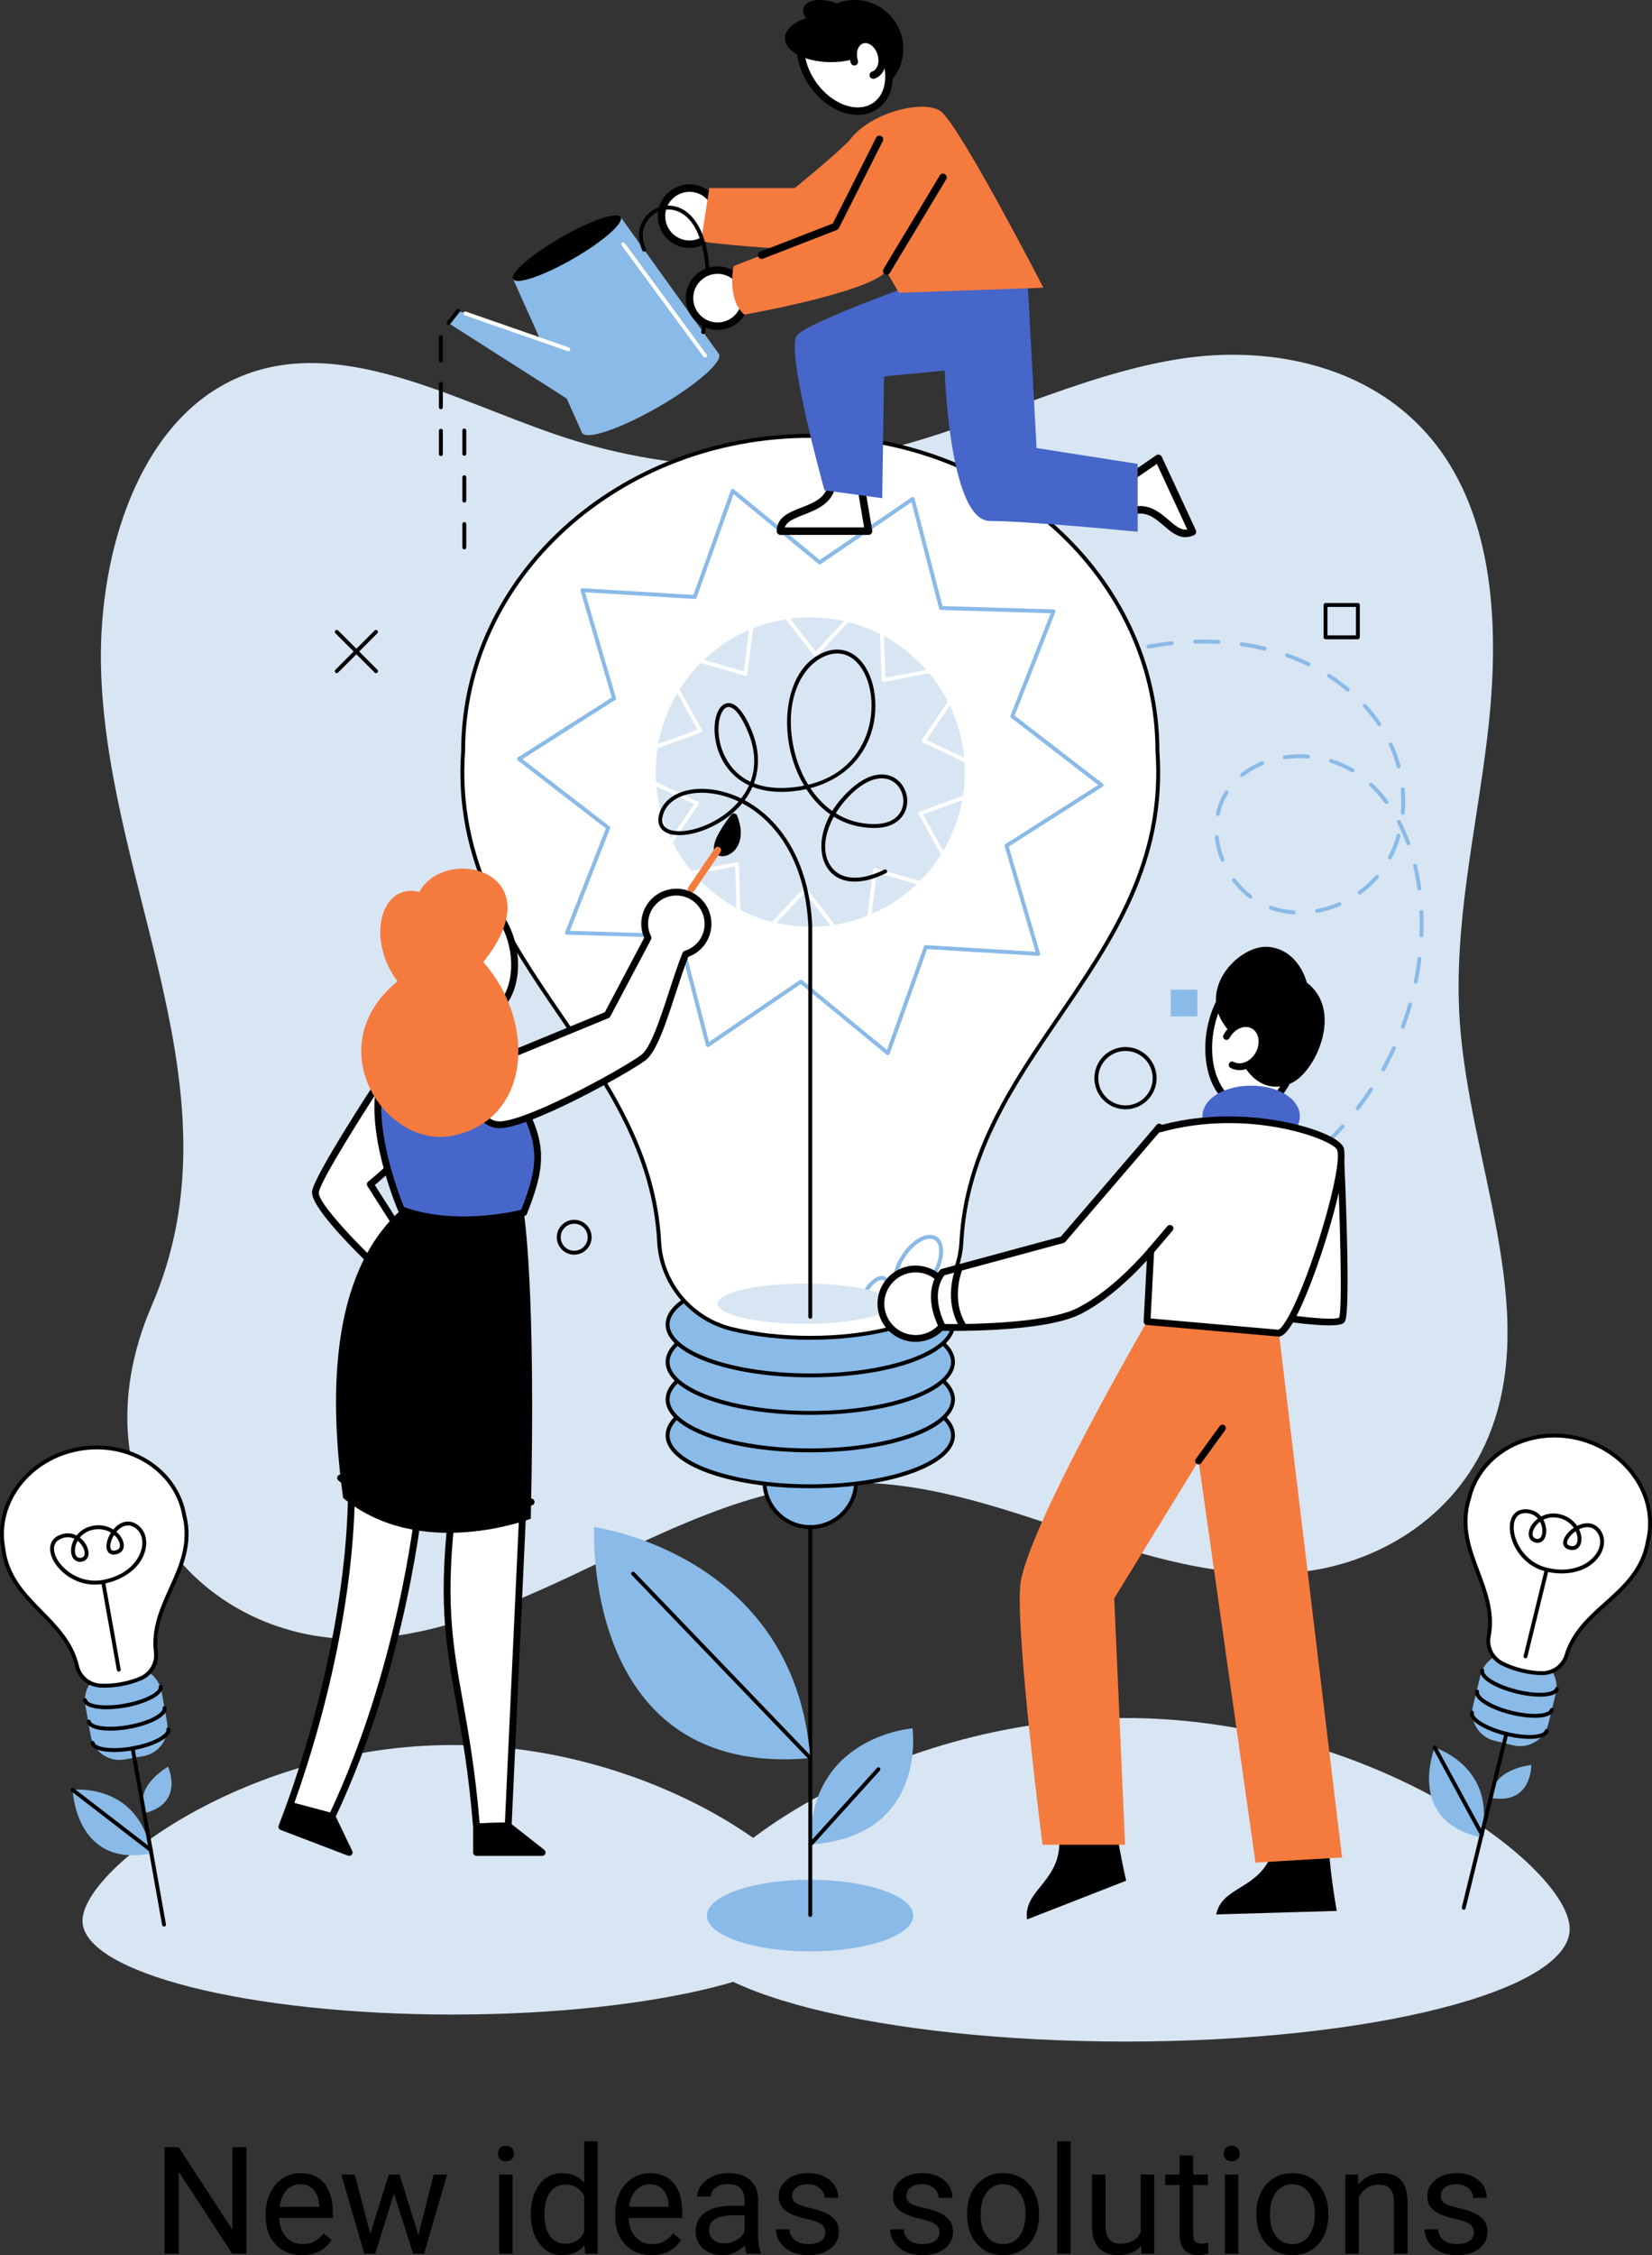 <?xml version="1.0" encoding="utf-8"?>
<svg xmlns="http://www.w3.org/2000/svg" id="text" style="enable-background:new 0 0 633.794 864.558" version="1.1" viewBox="0 0 633.794 864.558" x="0" y="0">
  <rect x="0" y="0" width="633.794" height="864.558" fill="#333333" stroke="none"/>
  <switch>
    
    <g>
      <g id="_x33_5">
        <rect height="864.558" style="fill:none" width="630.798" x="1.501"/>
        <g>
          <g>
            <g>
              <g>
                <path d="M143.589,628.046c31.134-2.44,60.594-16.698,89.501-30.527c28.907-13.828,58.615-27.594,89.797-28.963&#xA;								c29.728-1.305,58.862,8.745,87.479,18.308c28.617,9.563,58.058,18.82,87.702,15.889c29.644-2.932,59.98-20.461,72.978-51.957&#xA;								c20.174-48.887-7.392-105.297-11.024-159.477c-2.44-36.392,6.208-72.368,10.559-108.513&#xA;								c4.352-36.144,3.652-75.91-14.75-105.296c-22.871-36.522-66.608-46.047-104.773-39.675&#xA;								c-38.165,6.372-73.997,25.37-111.74,34.589c-41.317,10.091-84.714,8.163-125.268-5.566&#xA;								c-42.864-14.511-89.194-41.796-129.288-18.797c-33.194,19.04-47.615,67.165-45.931,110.584&#xA;								c3.221,83.065,54.178,161.232,19.429,241.785C26.576,573.873,79.866,633.04,143.589,628.046z" style="fill:#d8e5f3"/>
              </g>
              <g>
                <path d="M299.937,551.016c-0.049,0-0.099-0.005-0.148-0.015c-0.405-0.081-0.667-0.475-0.586-0.88&#xA;								c0.419-2.087,0.956-4.184,1.596-6.235c0.123-0.394,0.538-0.614,0.936-0.491c0.394,0.123,0.614,0.542,0.491,0.936&#xA;								c-0.624,2.001-1.148,4.048-1.557,6.084C300.598,550.771,300.286,551.016,299.937,551.016z M304.779,536.51&#xA;								c-0.107,0-0.215-0.023-0.319-0.072c-0.373-0.177-0.533-0.622-0.356-0.996c1.268-2.679,2.748-5.344,4.4-7.922&#xA;								c0.221-0.348,0.684-0.45,1.033-0.226c0.348,0.223,0.449,0.685,0.226,1.033c-1.618,2.524-3.066,5.133-4.306,7.755&#xA;								C305.328,536.352,305.06,536.51,304.779,536.51z M314.407,521.418c-0.167,0-0.334-0.055-0.472-0.169&#xA;								c-0.32-0.261-0.367-0.732-0.106-1.052c1.871-2.288,3.919-4.539,6.09-6.691c0.294-0.29,0.767-0.288,1.057,0.005&#xA;								c0.291,0.294,0.289,0.767-0.004,1.058c-2.134,2.115-4.148,4.327-5.985,6.575&#xA;								C314.838,521.324,314.624,521.418,314.407,521.418z M327.115,508.784c-0.217,0-0.432-0.093-0.58-0.274&#xA;								c-0.261-0.32-0.214-0.791,0.106-1.052c2.298-1.88,4.735-3.699,7.243-5.404c0.342-0.233,0.808-0.143,1.039,0.197&#xA;								c0.232,0.342,0.144,0.807-0.198,1.039c-2.472,1.681-4.874,3.473-7.138,5.325&#xA;								C327.449,508.729,327.282,508.784,327.115,508.784z M341.932,498.693c-0.261,0-0.515-0.137-0.652-0.381&#xA;								c-0.203-0.36-0.075-0.816,0.285-1.019c1.445-0.814,2.932-1.607,4.419-2.356c1.184-0.597,2.402-1.187,3.62-1.754&#xA;								c0.376-0.175,0.82-0.011,0.993,0.362c0.175,0.374,0.013,0.819-0.362,0.993c-1.203,0.56-2.408,1.144-3.577,1.733&#xA;								c-1.466,0.739-2.933,1.521-4.359,2.324C342.182,498.662,342.056,498.693,341.932,498.693z M358.169,491.089&#xA;								c-0.299,0-0.581-0.181-0.697-0.476c-0.15-0.385,0.04-0.818,0.425-0.969c2.706-1.057,5.56-2.08,8.483-3.041&#xA;								c0.391-0.13,0.815,0.084,0.944,0.477c0.129,0.392-0.085,0.815-0.477,0.944c-2.897,0.953-5.725,1.967-8.407,3.014&#xA;								C358.352,491.072,358.26,491.089,358.169,491.089z M375.201,485.457c-0.326,0-0.627-0.216-0.719-0.547&#xA;								c-0.112-0.398,0.121-0.81,0.518-0.921c2.749-0.77,5.68-1.531,8.71-2.263c0.395-0.096,0.805,0.15,0.902,0.551&#xA;								c0.097,0.402-0.15,0.805-0.551,0.903c-3.012,0.728-5.925,1.484-8.658,2.249C375.336,485.448,375.268,485.457,375.201,485.457&#xA;								z M392.635,481.216c-0.345,0-0.656-0.24-0.73-0.592c-0.087-0.404,0.171-0.801,0.575-0.888&#xA;								c2.712-0.58,5.593-1.167,8.806-1.794c0.404-0.079,0.798,0.185,0.877,0.591c0.079,0.405-0.185,0.798-0.591,0.877&#xA;								c-3.204,0.625-6.076,1.211-8.78,1.789C392.74,481.211,392.687,481.216,392.635,481.216z M410.244,477.751&#xA;								c-0.353,0-0.667-0.251-0.735-0.611c-0.075-0.406,0.193-0.796,0.599-0.872l8.821-1.635c0.411-0.076,0.797,0.192,0.873,0.598&#xA;								c0.075,0.406-0.192,0.796-0.598,0.872l-8.823,1.635C410.336,477.747,410.29,477.751,410.244,477.751z M427.883,474.436&#xA;								c-0.35,0-0.663-0.247-0.733-0.604c-0.08-0.405,0.185-0.798,0.59-0.878c3.189-0.627,6.06-1.216,8.776-1.802&#xA;								c0.404-0.084,0.801,0.169,0.889,0.573c0.087,0.404-0.169,0.801-0.573,0.889c-2.725,0.588-5.604,1.179-8.804,1.808&#xA;								C427.98,474.432,427.931,474.436,427.883,474.436z M445.419,470.626c-0.337,0-0.642-0.229-0.726-0.57&#xA;								c-0.098-0.401,0.147-0.806,0.549-0.904c3.002-0.734,5.913-1.499,8.652-2.275c0.394-0.109,0.811,0.118,0.923,0.516&#xA;								c0.112,0.397-0.118,0.811-0.516,0.923c-2.757,0.78-5.685,1.55-8.704,2.288C445.537,470.619,445.478,470.626,445.419,470.626z&#xA;								 M462.674,465.711c-0.313,0-0.605-0.199-0.71-0.512c-0.13-0.392,0.082-0.815,0.474-0.946c2.896-0.964,5.72-1.989,8.396-3.046&#xA;								c0.382-0.151,0.819,0.037,0.97,0.421c0.152,0.384-0.036,0.819-0.421,0.97c-2.701,1.067-5.551,2.101-8.473,3.074&#xA;								C462.832,465.699,462.752,465.711,462.674,465.711z M479.344,459.094c-0.281,0-0.549-0.158-0.677-0.429&#xA;								c-0.176-0.374-0.016-0.819,0.357-0.995c2.729-1.287,5.394-2.664,7.922-4.091c0.359-0.203,0.815-0.076,1.019,0.283&#xA;								c0.203,0.36,0.076,0.816-0.284,1.019c-2.559,1.445-5.257,2.838-8.019,4.141C479.56,459.071,479.451,459.094,479.344,459.094z&#xA;								 M494.935,450.245c-0.239,0-0.474-0.114-0.618-0.327c-0.233-0.341-0.145-0.806,0.197-1.039&#xA;								c2.435-1.658,4.84-3.446,7.148-5.314c0.322-0.26,0.793-0.21,1.052,0.111c0.26,0.321,0.21,0.792-0.111,1.052&#xA;								c-2.34,1.893-4.779,3.706-7.248,5.388C495.227,450.203,495.08,450.245,494.935,450.245z M508.874,438.976&#xA;								c-0.198,0-0.395-0.078-0.542-0.233c-0.285-0.299-0.273-0.773,0.026-1.057c2.134-2.029,4.224-4.179,6.213-6.39&#xA;								c0.277-0.307,0.749-0.332,1.056-0.056c0.307,0.276,0.332,0.749,0.055,1.056c-2.014,2.24-4.132,4.419-6.293,6.474&#xA;								C509.244,438.908,509.059,438.976,508.874,438.976z M520.864,425.647c-0.159,0-0.319-0.051-0.455-0.155&#xA;								c-0.328-0.252-0.388-0.721-0.137-1.049c1.802-2.34,3.54-4.785,5.166-7.266c0.227-0.345,0.689-0.441,1.035-0.215&#xA;								c0.345,0.227,0.441,0.69,0.215,1.035c-1.647,2.512-3.407,4.988-5.231,7.358C521.31,425.546,521.088,425.647,520.864,425.647z&#xA;								 M530.699,410.655c-0.123,0-0.247-0.03-0.361-0.094c-0.362-0.2-0.492-0.655-0.292-1.017c1.436-2.595,2.79-5.272,4.024-7.956&#xA;								c0.172-0.375,0.615-0.539,0.992-0.367c0.375,0.173,0.54,0.617,0.367,0.992c-1.25,2.717-2.62,5.427-4.074,8.055&#xA;								C531.218,410.515,530.963,410.655,530.699,410.655z M538.188,394.364c-0.087,0-0.175-0.015-0.261-0.047&#xA;								c-0.387-0.144-0.584-0.574-0.44-0.961c1.033-2.781,1.971-5.63,2.787-8.467c0.114-0.397,0.528-0.628,0.925-0.512&#xA;								c0.396,0.114,0.626,0.528,0.512,0.925c-0.826,2.873-1.775,5.758-2.822,8.575&#xA;								C538.778,394.177,538.492,394.364,538.188,394.364z M543.137,377.131c-0.05,0-0.1-0.005-0.151-0.015&#xA;								c-0.405-0.083-0.665-0.478-0.582-0.883c0.597-2.909,1.082-5.867,1.444-8.793c0.05-0.409,0.436-0.698,0.833-0.651&#xA;								c0.41,0.051,0.702,0.424,0.651,0.834c-0.366,2.965-0.858,5.963-1.463,8.91C543.796,376.887,543.484,377.131,543.137,377.131z&#xA;								 M545.327,359.34c-0.011,0-0.021,0-0.031-0.001c-0.413-0.017-0.734-0.366-0.716-0.778c0.06-1.465,0.091-2.952,0.091-4.419&#xA;								c0-1.5-0.032-3.01-0.095-4.488c-0.018-0.413,0.302-0.761,0.715-0.779c0.407-0.005,0.762,0.302,0.779,0.715&#xA;								c0.064,1.499,0.096,3.03,0.096,4.552c0,1.488-0.031,2.996-0.093,4.482C546.057,359.025,545.726,359.34,545.327,359.34z&#xA;								 M496.35,350.524c-0.016,0-0.033,0-0.05-0.001c-3.107-0.203-6.124-0.816-8.965-1.823c-0.389-0.138-0.593-0.565-0.455-0.954&#xA;								c0.138-0.39,0.566-0.594,0.954-0.455c2.712,0.961,5.593,1.547,8.564,1.74c0.412,0.027,0.724,0.383,0.697,0.795&#xA;								C497.07,350.22,496.741,350.524,496.35,350.524z M505.282,349.982c-0.354,0-0.669-0.252-0.735-0.613&#xA;								c-0.074-0.406,0.194-0.796,0.6-0.871c2.854-0.524,5.683-1.385,8.406-2.559c0.38-0.165,0.819,0.012,0.982,0.391&#xA;								c0.164,0.379-0.011,0.819-0.391,0.983c-2.826,1.218-5.763,2.112-8.728,2.656&#xA;								C505.372,349.978,505.327,349.982,505.282,349.982z M479.716,344.504c-0.157,0-0.316-0.049-0.45-0.151&#xA;								c-2.405-1.818-4.575-4.002-6.451-6.492c-0.248-0.33-0.182-0.799,0.147-1.047c0.33-0.249,0.8-0.182,1.047,0.147&#xA;								c1.792,2.38,3.864,4.465,6.157,6.199c0.33,0.249,0.395,0.718,0.146,1.048C480.167,344.401,479.942,344.504,479.716,344.504z&#xA;								 M521.638,342.95c-0.232,0-0.46-0.107-0.606-0.309c-0.242-0.335-0.168-0.802,0.166-1.044&#xA;								c2.407-1.743,4.588-3.737,6.482-5.924c0.27-0.313,0.743-0.345,1.054-0.076c0.313,0.27,0.346,0.743,0.076,1.055&#xA;								c-1.969,2.275-4.235,4.346-6.734,6.157C521.943,342.904,521.789,342.95,521.638,342.95z M544.534,341.433&#xA;								c-0.368,0-0.689-0.272-0.74-0.647c-0.405-2.979-0.957-5.921-1.639-8.745c-0.097-0.402,0.15-0.805,0.551-0.903&#xA;								c0.396-0.095,0.805,0.15,0.902,0.551c0.694,2.874,1.255,5.866,1.668,8.894c0.056,0.409-0.231,0.786-0.64,0.842&#xA;								C544.602,341.431,544.568,341.433,544.534,341.433z M469.01,330.369c-0.296,0-0.576-0.177-0.694-0.469&#xA;								c-1.168-2.893-1.923-5.878-2.245-8.872c-0.044-0.41,0.253-0.779,0.663-0.823c0.43-0.044,0.78,0.253,0.824,0.663&#xA;								c0.307,2.857,1.029,5.707,2.146,8.473c0.154,0.383-0.031,0.819-0.414,0.973C469.198,330.351,469.103,330.369,469.01,330.369z&#xA;								 M533.261,329.495c-0.117,0-0.236-0.027-0.347-0.086c-0.365-0.192-0.507-0.644-0.315-1.009&#xA;								c1.341-2.559,2.435-5.311,3.248-8.182c0.112-0.398,0.529-0.628,0.923-0.515c0.397,0.112,0.628,0.526,0.516,0.923&#xA;								c-0.841,2.969-1.972,5.818-3.362,8.468C533.79,329.349,533.53,329.495,533.261,329.495z M540.294,324.026&#xA;								c-0.305,0-0.591-0.188-0.702-0.491c-1.042-2.843-2.247-5.572-3.581-8.112c-0.192-0.366-0.051-0.818,0.315-1.009&#xA;								c0.367-0.194,0.817-0.051,1.01,0.314c1.364,2.598,2.596,5.388,3.66,8.292c0.142,0.388-0.057,0.818-0.445,0.96&#xA;								C540.467,324.011,540.38,324.026,540.294,324.026z M467.237,312.771c-0.052,0-0.104-0.005-0.156-0.017&#xA;								c-0.404-0.086-0.662-0.483-0.576-0.887c0.467-2.193,1.204-4.305,2.191-6.276c0.384-0.765,0.807-1.518,1.258-2.238&#xA;								c0.22-0.349,0.681-0.455,1.031-0.236c0.35,0.219,0.456,0.681,0.237,1.031c-0.427,0.68-0.827,1.391-1.189,2.114&#xA;								c-0.93,1.857-1.624,3.848-2.064,5.917C467.893,312.53,467.582,312.771,467.237,312.771z M538.175,312.355&#xA;								c-0.022,0-0.044-0.001-0.066-0.003c-0.411-0.036-0.716-0.398-0.68-0.81c0.125-1.43,0.188-2.885,0.188-4.327&#xA;								c-0.001-1.496-0.068-3.012-0.201-4.504c-0.036-0.411,0.267-0.774,0.678-0.811c0.425-0.031,0.775,0.268,0.811,0.679&#xA;								c0.137,1.536,0.206,3.096,0.207,4.636c0,1.485-0.065,2.984-0.194,4.457C538.886,312.062,538.559,312.355,538.175,312.355z&#xA;								 M531.919,308.229c-0.229,0-0.454-0.104-0.601-0.302c-1.791-2.409-3.765-4.627-5.865-6.592&#xA;								c-0.302-0.282-0.317-0.755-0.035-1.057c0.283-0.302,0.756-0.317,1.057-0.035c2.166,2.026,4.2,4.311,6.044,6.792&#xA;								c0.246,0.332,0.177,0.8-0.154,1.046C532.23,308.181,532.074,308.229,531.919,308.229z M476.542,297.846&#xA;								c-0.22,0-0.437-0.096-0.584-0.28c-0.259-0.322-0.207-0.793,0.116-1.051c2.326-1.863,4.99-3.41,7.918-4.597&#xA;								c0.382-0.155,0.819,0.029,0.974,0.412c0.155,0.383-0.029,0.819-0.412,0.974c-2.795,1.133-5.333,2.606-7.546,4.378&#xA;								C476.871,297.792,476.706,297.846,476.542,297.846z M518.85,296.096c-0.131,0-0.264-0.034-0.385-0.107&#xA;								c-2.456-1.479-5.153-2.677-8.014-3.561c-0.395-0.122-0.616-0.541-0.494-0.935c0.12-0.395,0.54-0.617,0.935-0.494&#xA;								c2.977,0.92,5.785,2.168,8.344,3.709c0.354,0.213,0.468,0.672,0.255,1.026C519.351,295.967,519.104,296.096,518.85,296.096z&#xA;								 M536.605,294.567c-0.33,0-0.633-0.221-0.722-0.556c-0.749-2.813-1.738-5.559-2.94-8.162l-0.067-0.145&#xA;								c-0.172-0.376-0.007-0.819,0.369-0.991c0.376-0.173,0.819-0.007,0.991,0.368l0.061,0.133&#xA;								c1.242,2.689,2.261,5.517,3.032,8.413c0.106,0.399-0.131,0.809-0.531,0.915C536.734,294.559,536.67,294.567,536.605,294.567z&#xA;								 M492.922,291.055c-0.367,0-0.686-0.269-0.74-0.642c-0.058-0.409,0.226-0.788,0.635-0.846&#xA;								c2.971-0.422,6.064-0.516,9.116-0.276c0.411,0.033,0.719,0.393,0.686,0.804c-0.033,0.412-0.388,0.714-0.805,0.687&#xA;								c-2.943-0.233-5.925-0.142-8.787,0.265C492.992,291.053,492.957,291.055,492.922,291.055z M529.136,278.344&#xA;								c-0.24,0-0.475-0.115-0.62-0.329c-1.627-2.406-3.474-4.744-5.491-6.949c-0.278-0.305-0.257-0.778,0.047-1.056&#xA;								c0.304-0.279,0.778-0.258,1.057,0.047c2.065,2.258,3.958,4.654,5.625,7.12c0.232,0.342,0.142,0.807-0.2,1.039&#xA;								C529.426,278.303,529.279,278.344,529.136,278.344z M374.537,275.658c-0.256,0-0.506-0.132-0.646-0.368&#xA;								c-0.209-0.356-0.091-0.814,0.266-1.024c2.675-1.574,5.299-3.079,7.798-4.474c0.36-0.2,0.816-0.073,1.017,0.289&#xA;								c0.202,0.36,0.072,0.816-0.288,1.017c-2.489,1.388-5.104,2.887-7.769,4.456C374.796,275.625,374.666,275.658,374.537,275.658&#xA;								z M390.217,266.931c-0.27,0-0.531-0.146-0.664-0.402c-0.191-0.366-0.048-0.818,0.318-1.009&#xA;								c2.722-1.417,5.432-2.77,8.051-4.021c0.371-0.178,0.819-0.02,0.997,0.352c0.178,0.373,0.02,0.819-0.353,0.997&#xA;								c-2.604,1.244-5.297,2.589-8.004,3.999C390.451,266.904,390.333,266.931,390.217,266.931z M517.09,265.119&#xA;								c-0.169,0-0.339-0.057-0.478-0.174c-2.242-1.872-4.649-3.638-7.156-5.251c-0.348-0.223-0.448-0.686-0.224-1.033&#xA;								c0.223-0.347,0.687-0.448,1.033-0.224c2.559,1.646,5.017,3.449,7.305,5.36c0.317,0.265,0.359,0.736,0.095,1.053&#xA;								C517.517,265.028,517.305,265.119,517.09,265.119z M406.416,259.217c-0.29,0-0.566-0.17-0.687-0.454&#xA;								c-0.163-0.379,0.013-0.819,0.393-0.982c2.812-1.204,5.624-2.333,8.36-3.355c0.386-0.146,0.817,0.052,0.962,0.438&#xA;								c0.145,0.387-0.052,0.818-0.439,0.962c-2.713,1.014-5.503,2.134-8.294,3.329&#xA;								C406.614,259.198,406.514,259.217,406.416,259.217z M502.042,255.419c-0.11,0-0.221-0.024-0.327-0.076&#xA;								c-1.526-0.744-3.098-1.446-4.673-2.087c-1.157-0.471-2.342-0.922-3.523-1.341c-0.388-0.138-0.592-0.566-0.454-0.955&#xA;								c0.138-0.39,0.563-0.592,0.955-0.455c1.202,0.427,2.409,0.886,3.586,1.365c1.605,0.654,3.208,1.37,4.765,2.128&#xA;								c0.371,0.181,0.525,0.628,0.345,1C502.585,255.264,502.319,255.419,502.042,255.419z M423.226,252.955&#xA;								c-0.318,0-0.613-0.204-0.713-0.524c-0.124-0.394,0.096-0.814,0.489-0.938c2.898-0.91,5.817-1.734,8.677-2.449&#xA;								c0.399-0.102,0.806,0.144,0.906,0.544c0.101,0.4-0.143,0.807-0.544,0.907c-2.831,0.708-5.721,1.524-8.591,2.425&#xA;								C423.376,252.944,423.3,252.955,423.226,252.955z M485.172,249.404c-0.058,0-0.118-0.007-0.177-0.021&#xA;								c-2.836-0.687-5.776-1.25-8.74-1.672c-0.409-0.058-0.693-0.437-0.635-0.846c0.059-0.409,0.439-0.694,0.846-0.635&#xA;								c3.01,0.43,5.998,1.001,8.88,1.7c0.402,0.097,0.648,0.501,0.551,0.903C485.815,249.175,485.509,249.404,485.172,249.404z&#xA;								 M440.63,248.632c-0.356,0-0.67-0.254-0.735-0.616c-0.073-0.407,0.198-0.795,0.604-0.868&#xA;								c2.976-0.533,5.981-0.963,8.935-1.277c0.423-0.036,0.779,0.254,0.822,0.665c0.044,0.41-0.253,0.779-0.664,0.822&#xA;								c-2.917,0.31-5.888,0.735-8.828,1.262C440.719,248.628,440.674,248.632,440.63,248.632z M467.434,246.853&#xA;								c-0.013,0-0.027,0-0.04-0.001c-2.923-0.155-5.931-0.186-8.91-0.1c-0.007,0-0.015,0-0.023,0c-0.402,0-0.735-0.321-0.747-0.726&#xA;								c-0.012-0.413,0.313-0.757,0.726-0.769c3.019-0.089,6.068-0.056,9.032,0.101c0.413,0.022,0.729,0.374,0.708,0.786&#xA;								C468.159,246.544,467.829,246.853,467.434,246.853z" style="fill:#8abae7"/>
              </g>
              <g>
                <path d="M315.571,736.369c0,19.852-63.558,35.945-141.96,35.945s-141.96-16.093-141.96-35.945&#xA;								s63.558-67.382,141.96-67.382S315.571,716.517,315.571,736.369z" style="fill:#d8e5f3"/>
              </g>
              <g>
                <path d="M602.208,739.519c0,23.831-76.295,43.149-170.411,43.149s-170.411-19.319-170.411-43.149&#xA;								c0-23.831,76.296-80.886,170.411-80.886S602.208,715.689,602.208,739.519z" style="fill:#d8e5f3"/>
              </g>
              <g>
                <path d="M431.797,425.27c-6.579,0-11.933-5.353-11.933-11.933s5.353-11.933,11.933-11.933&#xA;								c6.579,0,11.933,5.353,11.933,11.933S438.377,425.27,431.797,425.27z M431.797,402.9c-5.755,0-10.437,4.682-10.437,10.437&#xA;								c0,5.755,4.682,10.438,10.437,10.438c5.755,0,10.437-4.682,10.437-10.438C442.235,407.582,437.552,402.9,431.797,402.9z"/>
              </g>
              <g>
                <rect height="10.221" style="fill:#8abae7" width="10.221" x="449.147" y="379.44"/>
              </g>
              <g>
                <path d="M520.944,245.077h-12.405c-0.413,0-0.748-0.335-0.748-0.748v-12.405c0-0.413,0.334-0.748,0.748-0.748h12.405&#xA;								c0.413,0,0.748,0.335,0.748,0.748v12.405C521.692,244.742,521.357,245.077,520.944,245.077z M509.287,243.581h10.909v-10.909&#xA;								h-10.909V243.581z"/>
              </g>
              <g>
                <g>
                  <path d="M144.26,258.049c-0.191,0-0.383-0.073-0.529-0.219l-15.063-15.064c-0.292-0.292-0.292-0.765,0-1.057&#xA;									c0.292-0.292,0.765-0.292,1.057,0l15.063,15.064c0.292,0.292,0.292,0.765,0,1.057&#xA;									C144.643,257.976,144.451,258.049,144.26,258.049z"/>
                </g>
                <g>
                  <path d="M129.197,258.049c-0.191,0-0.383-0.073-0.529-0.219c-0.292-0.292-0.292-0.765,0-1.057l15.063-15.064&#xA;									c0.292-0.292,0.765-0.292,1.057,0c0.292,0.292,0.292,0.765,0,1.057l-15.063,15.064&#xA;									C129.579,257.976,129.388,258.049,129.197,258.049z"/>
                </g>
              </g>
              <g>
                <path d="M220.294,480.992c-3.68,0-6.674-2.994-6.674-6.674c0-3.68,2.994-6.674,6.674-6.674c3.68,0,6.674,2.994,6.674,6.674&#xA;								C226.968,477.998,223.975,480.992,220.294,480.992z M220.294,469.14c-2.855,0-5.178,2.323-5.178,5.179&#xA;								c0,2.856,2.323,5.178,5.178,5.178c2.856,0,5.179-2.323,5.179-5.178C225.473,471.462,223.15,469.14,220.294,469.14z"/>
              </g>
            </g>
            <g>
              <g>
                <path d="M58.059,710.501c-29.192,5.879-30.184-24.331-30.184-24.331S53.188,683.158,58.059,710.501z" style="fill:#8abae7"/>
              </g>
              <g>
                <path d="M55.921,694.98c-5.269-9.828,8.524-17.687,8.524-17.687S70.873,690.929,55.921,694.98z" style="fill:#8abae7"/>
              </g>
              <g>
                <path d="M27.875,686.171l30.076,23.172L27.875,686.171z" style="fill:#fff"/>
                <path d="M57.95,710.091c-0.159,0-0.32-0.051-0.456-0.155l-30.076-23.172c-0.327-0.252-0.388-0.721-0.136-1.049&#xA;								c0.252-0.328,0.721-0.388,1.049-0.136l30.076,23.172c0.327,0.252,0.388,0.721,0.136,1.049&#xA;								C58.395,709.991,58.174,710.091,57.95,710.091z"/>
              </g>
              <g>
                <g>
                  <path d="M55.016,673.233l-7.213,1.285c-6.093,1.085-11.911-2.974-12.997-9.067l-2.08-11.675&#xA;									c-1.085-6.093,2.974-11.911,9.066-12.997l7.213-1.285c6.093-1.085,11.911,2.974,12.997,9.067l2.08,11.675&#xA;									C65.168,666.329,61.108,672.148,55.016,673.233z" style="fill:#8abae7"/>
                </g>
                <g>
                  <path d="M70.673,580.843c-3.101-17.411-21.166-28.756-40.348-25.339c-19.182,3.417-32.219,20.301-29.117,37.713&#xA;									c2.187,20.945,23.961,26.67,28.353,45.575c0.96,4.131,4.557,7.134,8.79,7.404c2.214,0.142,4.891,0.042,8.037-0.518&#xA;									c3.146-0.56,5.692-1.391,7.721-2.289c3.879-1.716,6.218-5.775,5.693-9.984C57.394,614.146,75.853,601.255,70.673,580.843z" style="fill:#fff"/>
                  <path d="M40.185,647.002c-0.639,0-1.266-0.02-1.883-0.059c-4.552-0.291-8.447-3.573-9.47-7.982&#xA;									c-2.006-8.634-7.632-14.36-13.587-20.422c-6.682-6.801-13.59-13.833-14.781-25.245&#xA;									c-3.161-17.736,10.171-35.043,29.729-38.527c19.557-3.482,38.03,8.144,41.212,25.918c2.809,11.109-1.244,20.087-5.163,28.77&#xA;									c-3.497,7.746-6.799,15.062-5.7,23.858c0.561,4.491-1.961,8.916-6.132,10.76c-2.349,1.039-5.005,1.827-7.892,2.341&#xA;									C44.324,646.805,42.202,647.002,40.185,647.002z M37.131,555.646c-2.195,0-4.428,0.193-6.676,0.593&#xA;									c-18.746,3.339-31.536,19.868-28.512,36.846c1.144,10.946,7.868,17.788,14.369,24.405&#xA;									c5.838,5.943,11.875,12.088,13.976,21.132c0.876,3.771,4.211,6.578,8.109,6.827c2.446,0.157,5.088-0.015,7.857-0.508&#xA;									c2.771-0.494,5.31-1.246,7.551-2.237c3.572-1.58,5.732-5.366,5.253-9.207c-1.151-9.214,2.393-17.065,5.82-24.658&#xA;									c3.817-8.455,7.763-17.198,5.069-27.813c-0.005-0.017-0.008-0.035-0.011-0.053&#xA;									C67.275,566.032,53.238,555.646,37.131,555.646z"/>
                </g>
                <g>
                  <path d="M45.566,640.856c-0.356,0-0.671-0.255-0.735-0.617l-5.869-32.944C29.234,608.704,21.558,602,19.69,596.44&#xA;									c-1.146-3.412-0.153-6.291,2.658-7.701c2.366-1.186,4.85-1.201,7.031-0.087c1.396-1.774,3.499-3.225,6.357-3.734&#xA;									c3.1-0.552,5.745,0.207,7.713,1.443c0.257-0.309,0.531-0.605,0.819-0.883c2.339-2.258,5.144-2.772,7.692-1.415&#xA;									c3.099,1.649,4.634,5.149,4.006,9.133c-1.2,7.608-8.541,12.364-15.531,13.834l5.869,32.947&#xA;									c0.072,0.406-0.199,0.795-0.605,0.867C45.654,640.852,45.609,640.856,45.566,640.856z M26.003,589.322&#xA;									c-0.894,0-1.895,0.208-2.984,0.755c-2.896,1.452-2.441,4.312-1.911,5.887c1.699,5.055,9.203,11.433,18.325,9.738&#xA;									c0.002,0,0.004-0.001,0.007-0.001c9.269-1.651,14.237-7.587,15.049-12.736c0.534-3.385-0.674-6.219-3.231-7.58&#xA;									c-2.525-1.344-4.63-0.105-5.951,1.171c-0.229,0.22-0.445,0.452-0.648,0.692c0.456,0.387,0.855,0.796,1.195,1.21&#xA;									c1.463,1.782,2.007,3.825,1.418,5.334c-0.456,1.17-1.544,1.931-3.062,2.144c-1.897,0.269-2.707-0.763-3.017-1.401&#xA;									c-0.819-1.681-0.179-4.54,1.373-6.964c-1.681-1.028-3.929-1.649-6.566-1.181c-2.392,0.426-4.167,1.609-5.361,3.058&#xA;									c0.061,0.046,0.121,0.094,0.18,0.142c2.271,1.831,3.582,4.782,3.047,6.863c-0.311,1.212-1.194,2.006-2.487,2.237&#xA;									c-2.045,0.368-3.619-0.857-4.02-3.108c-0.294-1.646,0.082-3.755,1.177-5.676C27.838,589.573,26.985,589.322,26.003,589.322z&#xA;									 M29.79,590.683c-0.892,1.578-1.199,3.293-0.96,4.636c0.148,0.834,0.643,2.187,2.285,1.898&#xA;									c0.713-0.127,1.138-0.498,1.302-1.136c0.335-1.307-0.54-3.716-2.538-5.327C29.85,590.731,29.82,590.707,29.79,590.683z&#xA;									 M43.774,588.458c-1.285,2.051-1.764,4.344-1.238,5.421c0.153,0.314,0.471,0.715,1.465,0.575&#xA;									c0.987-0.138,1.618-0.544,1.876-1.207c0.386-0.99-0.077-2.498-1.181-3.841C44.432,589.083,44.123,588.763,43.774,588.458z"/>
                </g>
                <g>
                  <path d="M40.83,655.275c-1.242,0-2.408-0.071-3.469-0.214c-3.295-0.444-5.188-1.532-5.475-3.144&#xA;									c-0.072-0.407,0.199-0.795,0.605-0.867c0.413-0.073,0.795,0.199,0.868,0.605c0.12,0.673,1.287,1.531,4.202,1.924&#xA;									c2.825,0.382,6.474,0.218,10.276-0.46c8.538-1.521,13.375-4.737,13.083-6.374c-0.072-0.407,0.199-0.795,0.605-0.867&#xA;									c0.415-0.074,0.796,0.199,0.868,0.605c0.624,3.502-6.899,6.792-14.292,8.109C45.557,655.044,43.071,655.275,40.83,655.275z"/>
                </g>
                <g>
                  <path d="M42.291,663.474c-1.242,0-2.409-0.071-3.469-0.214c-3.294-0.444-5.187-1.532-5.474-3.144&#xA;									c-0.072-0.407,0.199-0.795,0.605-0.867c0.415-0.074,0.796,0.199,0.867,0.605c0.12,0.673,1.287,1.531,4.202,1.925&#xA;									c2.823,0.382,6.473,0.217,10.276-0.46c8.538-1.521,13.374-4.738,13.083-6.374c-0.072-0.407,0.199-0.795,0.605-0.867&#xA;									c0.414-0.072,0.796,0.199,0.868,0.605c0.624,3.502-6.899,6.791-14.292,8.109C47.017,663.243,44.532,663.474,42.291,663.474z"/>
                </g>
                <g>
                  <path d="M43.75,671.672c-1.242,0-2.408-0.071-3.469-0.214c-3.294-0.444-5.187-1.531-5.474-3.144&#xA;									c-0.072-0.407,0.199-0.795,0.605-0.867c0.414-0.072,0.796,0.199,0.867,0.605c0.12,0.672,1.287,1.531,4.202,1.924&#xA;									c2.823,0.382,6.473,0.218,10.276-0.46c8.538-1.521,13.374-4.737,13.083-6.374c-0.072-0.407,0.199-0.795,0.605-0.867&#xA;									c0.413-0.074,0.795,0.199,0.868,0.605c0.624,3.502-6.899,6.791-14.292,8.108C48.477,671.442,45.991,671.672,43.75,671.672z"/>
                </g>
              </g>
              <g>
                <path d="M50.889,670.253l12.04,67.592L50.889,670.253z" style="fill:#fff"/>
                <path d="M62.929,738.593c-0.356,0-0.671-0.254-0.735-0.617l-12.04-67.593c-0.072-0.406,0.199-0.795,0.605-0.867&#xA;								c0.413-0.074,0.795,0.199,0.868,0.605l12.04,67.593c0.072,0.406-0.199,0.795-0.605,0.867&#xA;								C63.016,738.589,62.972,738.593,62.929,738.593z"/>
              </g>
            </g>
            <g>
              <g>
                <path d="M568.177,704.406c-29.073-6.443-17.749-34.467-17.749-34.467S574.794,677.432,568.177,704.406z" style="fill:#8abae7"/>
              </g>
              <g>
                <path d="M572.506,689.349c-0.839-11.12,14.955-12.722,14.955-12.722S587.818,691.697,572.506,689.349z" style="fill:#8abae7"/>
              </g>
              <g>
                <path d="M550.428,669.939l18.12,33.364L550.428,669.939z" style="fill:#fff"/>
                <path d="M568.244,703.987c-0.146-0.065-0.272-0.176-0.354-0.327l-18.12-33.365c-0.197-0.363-0.062-0.817,0.3-1.014&#xA;								c0.363-0.198,0.816-0.063,1.014,0.3l18.12,33.365c0.197,0.363,0.062,0.817-0.3,1.014&#xA;								C568.692,704.075,568.449,704.077,568.244,703.987z"/>
              </g>
              <g>
                <g>
                  <path d="M580.482,669.097l-7.115-1.745c-6.01-1.474-9.688-7.542-8.213-13.552l2.825-11.517&#xA;									c1.474-6.01,7.542-9.688,13.552-8.213l7.115,1.745c6.01,1.474,9.688,7.542,8.213,13.552l-2.825,11.517&#xA;									C592.56,666.894,586.493,670.571,580.482,669.097z" style="fill:#8abae7"/>
                </g>
                <g>
                  <path d="M632.203,590.955c4.213-17.176-7.712-34.863-26.635-39.505c-18.923-4.642-37.679,5.52-41.892,22.696&#xA;									c-6.48,20.037,11.113,34.087,7.475,53.152c-0.795,4.166,1.279,8.368,5.039,10.329c1.968,1.026,4.455,2.019,7.559,2.78&#xA;									c3.104,0.761,5.768,1.032,7.987,1.033c4.242,0.002,8.024-2.763,9.247-6.825&#xA;									C606.578,616.031,628.676,611.716,632.203,590.955z" style="fill:#fff"/>
                  <path d="M577.542,639.107c-0.584-0.259-1.15-0.531-1.698-0.816c-4.045-2.109-6.277-6.687-5.428-11.132&#xA;									c1.661-8.707-1.165-16.22-4.156-24.174c-3.357-8.923-6.827-18.151-3.296-29.068c4.29-17.497,23.488-27.925,42.781-23.193&#xA;									c19.292,4.733,31.477,22.843,27.191,40.383c-1.929,11.295-9.269,17.864-16.368,24.216&#xA;									c-6.333,5.667-12.314,11.02-14.87,19.508c-1.305,4.334-5.402,7.359-9.963,7.357c-2.569-0.001-5.316-0.356-8.164-1.055&#xA;									C581.406,640.603,579.386,639.923,577.542,639.107z M611.734,554.336c-2.007-0.889-4.127-1.617-6.344-2.16&#xA;									c-18.493-4.536-36.88,5.4-40.988,22.148c-3.385,10.472-0.008,19.451,3.258,28.133c2.933,7.798,5.965,15.86,4.224,24.981&#xA;									c-0.725,3.803,1.187,7.719,4.651,9.526c2.173,1.134,4.659,2.046,7.39,2.717c2.733,0.67,5.36,1.01,7.81,1.012&#xA;									c3.906,0.002,7.414-2.586,8.531-6.292c2.678-8.891,9.097-14.636,15.305-20.191c6.913-6.186,14.061-12.583,15.895-23.379&#xA;									c0.003-0.018,0.007-0.035,0.011-0.053C635.092,576.037,626.461,560.857,611.734,554.336z"/>
                </g>
                <g>
                  <path d="M584.95,635.666c-0.325-0.144-0.511-0.504-0.423-0.862l7.971-32.5c-9.466-2.65-13.77-11.887-13.228-17.728&#xA;									c0.333-3.584,2.407-5.814,5.548-5.965c2.644-0.127,4.921,0.866,6.465,2.767c1.995-1.057,4.505-1.532,7.324-0.841&#xA;									c3.058,0.75,5.169,2.515,6.468,4.442c0.36-0.179,0.73-0.338,1.106-0.476c3.053-1.118,5.826-0.452,7.607,1.82&#xA;									c2.166,2.763,2.153,6.584-0.034,9.973c-4.177,6.471-12.815,7.848-19.802,6.362l-7.972,32.502&#xA;									c-0.098,0.401-0.503,0.646-0.904,0.548C585.032,635.698,584.99,635.683,584.95,635.666z M587.924,580.623&#xA;									c-0.817-0.362-1.817-0.576-3.034-0.518c-3.236,0.155-3.977,2.955-4.131,4.609c-0.493,5.31,3.787,14.18,12.814,16.323&#xA;									c0.002,0.001,0.004,0.001,0.006,0.002c9.144,2.242,16.09-1.173,18.917-5.553c1.859-2.88,1.901-5.96,0.114-8.239&#xA;									c-1.765-2.251-4.192-1.97-5.916-1.339c-0.298,0.109-0.59,0.233-0.873,0.37c0.26,0.538,0.459,1.074,0.603,1.591&#xA;									c0.617,2.222,0.286,4.31-0.863,5.451c-0.891,0.885-2.193,1.141-3.668,0.721c-1.844-0.522-2.167-1.793-2.192-2.502&#xA;									c-0.068-1.869,1.674-4.224,4.075-5.812c-1.121-1.621-2.924-3.099-5.525-3.738c-2.36-0.579-4.462-0.216-6.141,0.626&#xA;									c0.037,0.067,0.072,0.135,0.108,0.203c1.335,2.594,1.339,5.823,0.008,7.509c-0.775,0.982-1.904,1.351-3.18,1.038&#xA;									c-2.019-0.492-2.962-2.248-2.417-4.47c0.398-1.624,1.596-3.4,3.374-4.713C589.501,581.597,588.823,581.021,587.924,580.623z&#xA;									 M590.836,583.401c-1.455,1.082-2.43,2.526-2.754,3.851c-0.202,0.823-0.297,2.26,1.321,2.661&#xA;									c0.703,0.172,1.243,0.005,1.651-0.512c0.836-1.06,1.011-3.616-0.164-5.899C590.872,583.47,590.854,583.436,590.836,583.401z&#xA;									 M604.524,587.029c-2.005,1.356-3.371,3.258-3.327,4.456c0.012,0.349,0.141,0.844,1.107,1.119&#xA;									c0.958,0.273,1.699,0.157,2.204-0.344c0.754-0.749,0.94-2.315,0.475-3.991C604.872,587.866,604.719,587.449,604.524,587.029&#xA;									z"/>
                </g>
                <g>
                  <path d="M574.782,646.933c-1.136-0.503-2.174-1.04-3.085-1.6c-2.833-1.74-4.123-3.501-3.733-5.092&#xA;									c0.099-0.401,0.503-0.646,0.904-0.548c0.407,0.101,0.647,0.504,0.548,0.904c-0.163,0.664,0.557,1.921,3.063,3.461&#xA;									c2.428,1.492,5.832,2.82,9.582,3.74c8.423,2.066,14.147,1.083,14.544-0.532c0.099-0.401,0.503-0.646,0.904-0.548&#xA;									c0.409,0.1,0.647,0.504,0.548,0.904c-0.848,3.455-9.057,3.417-16.351,1.628C579.197,648.636,576.831,647.84,574.782,646.933&#xA;									z"/>
                </g>
                <g>
                  <path d="M572.798,655.021c-1.136-0.503-2.174-1.04-3.086-1.6c-2.832-1.74-4.123-3.5-3.732-5.091&#xA;									c0.099-0.401,0.503-0.646,0.904-0.548c0.409,0.1,0.647,0.504,0.548,0.904c-0.163,0.663,0.557,1.921,3.063,3.461&#xA;									c2.427,1.492,5.831,2.819,9.582,3.74c8.423,2.066,14.147,1.082,14.543-0.532c0.099-0.401,0.503-0.646,0.904-0.548&#xA;									c0.408,0.102,0.647,0.505,0.548,0.904c-0.848,3.455-9.057,3.417-16.351,1.628&#xA;									C577.213,656.724,574.847,655.928,572.798,655.021z"/>
                </g>
                <g>
                  <path d="M570.814,663.109c-1.136-0.503-2.174-1.04-3.085-1.6c-2.832-1.74-4.123-3.5-3.732-5.091&#xA;									c0.099-0.401,0.503-0.646,0.904-0.548c0.408,0.102,0.647,0.505,0.548,0.904c-0.163,0.664,0.557,1.921,3.063,3.461&#xA;									c2.427,1.492,5.83,2.82,9.582,3.74c8.423,2.066,14.147,1.083,14.543-0.532c0.099-0.401,0.503-0.646,0.904-0.548&#xA;									c0.408,0.1,0.646,0.504,0.548,0.904c-0.847,3.455-9.057,3.417-16.351,1.628&#xA;									C575.229,664.811,572.863,664.016,570.814,663.109z"/>
                </g>
              </g>
              <g>
                <path d="M577.916,664.701l-16.355,66.68L577.916,664.701z" style="fill:#fff"/>
                <path d="M561.258,732.064c-0.325-0.144-0.51-0.504-0.423-0.862l16.355-66.68c0.098-0.401,0.503-0.646,0.904-0.548&#xA;								c0.407,0.1,0.647,0.504,0.548,0.904l-16.355,66.68c-0.098,0.401-0.503,0.646-0.904,0.548&#xA;								C561.339,732.096,561.297,732.081,561.258,732.064z"/>
              </g>
            </g>
            <g>
              <g>
                <ellipse cx="310.775" cy="734.379" rx="39.568" ry="13.728" style="fill:#8abae7"/>
              </g>
              <g>
                <path d="M310.934,707.116c-0.589-41.623,39.148-44.513,39.148-44.513S356.039,704.073,310.934,707.116z" style="fill:#8abae7"/>
              </g>
              <g>
                <path d="M310.934,707.864c-0.179,0-0.359-0.064-0.502-0.193c-0.306-0.277-0.33-0.75-0.053-1.056l26.099-28.858&#xA;								c0.277-0.307,0.75-0.329,1.056-0.053c0.306,0.277,0.33,0.75,0.053,1.056l-26.099,28.858&#xA;								C311.341,707.781,311.138,707.864,310.934,707.864z"/>
              </g>
              <g>
                <g>
                  <circle cx="310.869" cy="567.857" r="17.588" style="fill:#8abae7" transform="rotate(-13.286 310.789 567.748)"/>
                  <path d="M310.869,586.193c-10.111,0-18.336-8.226-18.336-18.336c0-10.111,8.225-18.336,18.336-18.336&#xA;									c10.11,0,18.336,8.225,18.336,18.336C329.204,577.967,320.979,586.193,310.869,586.193z M310.869,551.016&#xA;									c-9.286,0-16.841,7.555-16.841,16.84s7.555,16.84,16.841,16.84c9.286,0,16.84-7.554,16.84-16.84&#xA;									S320.155,551.016,310.869,551.016z"/>
                </g>
                <g>
                  <ellipse cx="310.869" cy="550.268" rx="54.75" ry="19.521" style="fill:#8abae7"/>
                  <path d="M310.869,570.537c-31.121,0-55.498-8.903-55.498-20.269c0-11.366,24.378-20.269,55.498-20.269&#xA;									c31.121,0,55.498,8.903,55.498,20.269C366.367,561.634,341.99,570.537,310.869,570.537z M310.869,531.495&#xA;									c-14.541,0-28.201,2.015-38.463,5.674c-9.876,3.521-15.54,8.295-15.54,13.099c0,4.803,5.664,9.578,15.54,13.099&#xA;									c10.263,3.659,23.922,5.674,38.463,5.674c14.541,0,28.2-2.015,38.463-5.674c9.876-3.521,15.54-8.296,15.54-13.099&#xA;									c0-4.804-5.664-9.578-15.54-13.099C339.07,533.51,325.41,531.495,310.869,531.495z"/>
                </g>
                <g>
                  <ellipse cx="310.869" cy="536.51" rx="54.75" ry="19.521" style="fill:#8abae7"/>
                  <path d="M310.869,556.779c-31.121,0-55.498-8.903-55.498-20.268c0-11.366,24.378-20.269,55.498-20.269&#xA;									c31.121,0,55.498,8.903,55.498,20.269C366.367,547.876,341.99,556.779,310.869,556.779z M310.869,517.737&#xA;									c-14.541,0-28.201,2.015-38.463,5.674c-9.876,3.521-15.54,8.296-15.54,13.099c0,4.804,5.664,9.578,15.54,13.099&#xA;									c10.263,3.659,23.922,5.674,38.463,5.674c14.541,0,28.2-2.015,38.463-5.674c9.876-3.521,15.54-8.295,15.54-13.099&#xA;									c0-4.804-5.664-9.578-15.54-13.099C339.07,519.752,325.41,517.737,310.869,517.737z"/>
                </g>
                <g>
                  <ellipse cx="310.869" cy="522.137" rx="54.75" ry="19.521" style="fill:#8abae7"/>
                  <path d="M310.869,542.406c-31.121,0-55.498-8.903-55.498-20.269c0-11.365,24.378-20.269,55.498-20.269&#xA;									c31.121,0,55.498,8.903,55.498,20.269C366.367,533.503,341.99,542.406,310.869,542.406z M310.869,503.364&#xA;									c-14.541,0-28.201,2.015-38.463,5.674c-9.876,3.521-15.54,8.296-15.54,13.099c0,4.804,5.664,9.578,15.54,13.099&#xA;									c10.262,3.659,23.922,5.674,38.463,5.674c14.541,0,28.201-2.015,38.463-5.674c9.876-3.521,15.54-8.296,15.54-13.099&#xA;									c0-4.803-5.664-9.578-15.54-13.099C339.069,505.379,325.41,503.364,310.869,503.364z"/>
                </g>
                <g>
                  <ellipse cx="310.869" cy="507.764" rx="54.75" ry="19.521" style="fill:#8abae7"/>
                  <path d="M310.869,528.032c-31.121,0-55.498-8.903-55.498-20.269c0-11.366,24.378-20.269,55.498-20.269&#xA;									c31.121,0,55.498,8.903,55.498,20.269C366.367,519.129,341.99,528.032,310.869,528.032z M310.869,488.99&#xA;									c-14.541,0-28.201,2.015-38.463,5.674c-9.876,3.521-15.54,8.296-15.54,13.099c0,4.804,5.664,9.578,15.54,13.099&#xA;									c10.263,3.659,23.922,5.674,38.463,5.674c14.541,0,28.2-2.015,38.463-5.674c9.876-3.521,15.54-8.296,15.54-13.099&#xA;									c0-4.803-5.664-9.578-15.54-13.099C339.07,491.006,325.41,488.99,310.869,488.99z"/>
                </g>
                <g>
                  <path d="M444.052,287.988c0-66.764-59.628-120.887-133.183-120.887c-73.555,0-133.183,54.123-133.183,120.887&#xA;									c-5.739,79.292,71.398,114.983,75.204,188.154c0.832,15.991,12.213,29.531,27.766,33.338&#xA;									c8.136,1.992,18.149,3.395,30.212,3.395c12.063,0,22.076-1.403,30.212-3.395c15.553-3.808,26.935-17.348,27.766-33.338&#xA;									C372.653,402.971,449.79,367.28,444.052,287.988z" style="fill:#fff"/>
                  <path d="M310.869,513.623c-10.906,0-21.131-1.149-30.391-3.417c-15.843-3.878-27.495-17.87-28.335-34.026&#xA;									c-1.769-34.002-19.849-60.416-37.336-85.96c-20.128-29.404-40.942-59.809-37.867-102.287&#xA;									c-0.002-67.016,60.079-121.581,133.928-121.581c73.84,0,133.916,54.549,133.931,121.607&#xA;									c3.065,42.466-17.745,72.862-37.87,102.26c-17.486,25.544-35.567,51.957-37.336,85.96&#xA;									c-0.84,16.155-12.492,30.147-28.335,34.026C331.999,512.474,321.774,513.623,310.869,513.623z M310.869,167.849&#xA;									c-73.025,0-132.435,53.894-132.435,120.139c-3.038,42.011,17.625,72.197,37.608,101.388&#xA;									c17.603,25.714,35.805,52.304,37.596,86.727c0.805,15.501,11.989,28.928,27.196,32.65&#xA;									c9.143,2.239,19.248,3.374,30.035,3.374c10.786,0,20.891-1.135,30.035-3.374c15.207-3.723,26.39-17.149,27.196-32.65&#xA;									c1.79-34.423,19.992-61.012,37.596-86.727c19.983-29.192,40.647-59.377,37.61-101.334c-0.001-0.018-0.002-0.036-0.002-0.054&#xA;									C443.304,221.743,383.894,167.849,310.869,167.849z M444.799,287.988h0.007H444.799z"/>
                </g>
                <g>
                  <path d="M347.589,497.72c-0.956,0-1.831-0.237-2.592-0.712c-3.606-2.256-3.283-9.054,0.735-15.476&#xA;									c4.017-6.421,9.989-9.686,13.596-7.429c1.794,1.122,2.669,3.401,2.466,6.418c-0.192,2.849-1.329,6.066-3.201,9.058&#xA;									c-1.872,2.992-4.268,5.421-6.746,6.84C350.336,497.283,348.887,497.72,347.589,497.72z M356.737,474.889&#xA;									c-2.909,0-6.928,2.945-9.738,7.436c-3.454,5.52-4.008,11.663-1.209,13.415c1.303,0.815,3.19,0.596,5.313-0.619&#xA;									c2.268-1.298,4.478-3.548,6.222-6.335l0,0c1.744-2.787,2.801-5.758,2.977-8.366c0.164-2.44-0.463-4.234-1.766-5.049&#xA;									C358.013,475.044,357.404,474.889,356.737,474.889z" style="fill:#8abae7"/>
                </g>
                <g>
                  <path d="M332.916,503.325c-0.536,0-1.033-0.13-1.469-0.402c-2.066-1.293-1.85-5.236,0.491-8.976&#xA;									c1.07-1.71,2.424-3.115,3.811-3.953c1.543-0.934,2.981-1.08,4.047-0.413c2.066,1.292,1.85,5.235-0.491,8.976&#xA;									C337.458,501.508,334.919,503.325,332.916,503.325z M338.3,490.666c-0.5,0-1.114,0.206-1.777,0.607&#xA;									c-1.191,0.721-2.37,1.952-3.318,3.467c-1.992,3.184-2.107,6.2-0.965,6.915c1.146,0.716,3.806-0.709,5.798-3.892l0,0&#xA;									c1.992-3.184,2.107-6.2,0.965-6.915C338.808,490.726,338.571,490.666,338.3,490.666z" style="fill:#8abae7"/>
                </g>
                <g>
                  <ellipse cx="308.789" cy="499.794" rx="33.439" ry="7.71" style="fill:#d8e5f3"/>
                </g>
                <g>
                  <circle cx="310.869" cy="295.974" r="59.292" style="fill:#d8e5f3" transform="rotate(-6.486 310.853 295.99)"/>
                </g>
                <g>
                  <path d="M340.632,404.511c-0.171,0-0.34-0.059-0.475-0.17l-32.933-27.078l-35.22,24.016&#xA;									c-0.201,0.137-0.456,0.168-0.684,0.082c-0.228-0.086-0.4-0.277-0.461-0.512l-10.724-41.258l-42.617-1.273&#xA;									c-0.243-0.007-0.467-0.133-0.602-0.336c-0.134-0.203-0.161-0.459-0.072-0.685l15.602-39.692l-33.764-26.057&#xA;									c-0.193-0.149-0.301-0.382-0.29-0.626c0.011-0.243,0.139-0.466,0.345-0.597l35.972-22.932l-12.004-40.937&#xA;									c-0.068-0.234-0.019-0.486,0.133-0.676c0.152-0.191,0.386-0.302,0.63-0.28l42.57,2.589l14.363-40.156&#xA;									c0.082-0.229,0.27-0.404,0.505-0.469c0.235-0.065,0.486-0.011,0.674,0.143l32.933,27.078l35.22-24.016&#xA;									c0.2-0.137,0.455-0.168,0.684-0.082c0.228,0.085,0.399,0.276,0.461,0.512l10.724,41.258l42.617,1.273&#xA;									c0.243,0.007,0.467,0.132,0.602,0.336c0.134,0.203,0.161,0.459,0.072,0.685l-15.602,39.692l33.763,26.057&#xA;									c0.193,0.149,0.301,0.382,0.29,0.625c-0.011,0.243-0.14,0.466-0.345,0.597l-35.972,22.932l12.004,40.937&#xA;									c0.068,0.234,0.019,0.486-0.133,0.677c-0.152,0.19-0.391,0.296-0.63,0.28l-42.57-2.589l-14.363,40.156&#xA;									c-0.082,0.229-0.27,0.404-0.505,0.469C340.766,404.502,340.698,404.511,340.632,404.511z M307.266,375.581&#xA;									c0.169,0,0.337,0.057,0.475,0.17l32.545,26.759l14.194-39.684c0.112-0.313,0.41-0.516,0.749-0.494l42.068,2.559&#xA;									l-11.863-40.455c-0.093-0.319,0.035-0.662,0.316-0.841l35.547-22.662l-33.365-25.749c-0.263-0.203-0.361-0.556-0.239-0.865&#xA;									l15.418-39.225l-42.115-1.258c-0.332-0.01-0.618-0.238-0.701-0.559l-10.598-40.772l-34.806,23.734&#xA;									c-0.275,0.187-0.639,0.171-0.896-0.04l-32.545-26.759l-14.194,39.684c-0.111,0.313-0.401,0.521-0.749,0.494l-42.068-2.559&#xA;									l11.863,40.455c0.094,0.319-0.035,0.662-0.316,0.841l-35.548,22.662l33.365,25.75c0.263,0.203,0.361,0.556,0.239,0.865&#xA;									l-15.417,39.225l42.114,1.258c0.332,0.01,0.618,0.238,0.701,0.559l10.598,40.773l34.806-23.734&#xA;									C306.972,375.624,307.119,375.581,307.266,375.581z" style="fill:#8abae7"/>
                </g>
                <g>
                  <path d="M331.238,370.475c-0.226,0-0.445-0.103-0.589-0.288l-21.851-27.989l-24.264,25.919&#xA;									c-0.208,0.221-0.529,0.295-0.809,0.189c-0.283-0.106-0.474-0.372-0.484-0.674l-1.223-35.483l-34.87,6.704&#xA;									c-0.294,0.058-0.599-0.07-0.765-0.322c-0.166-0.252-0.164-0.58,0.005-0.831l19.886-29.43l-32.172-15.052&#xA;									c-0.274-0.128-0.444-0.409-0.43-0.711c0.014-0.302,0.207-0.566,0.492-0.669l33.398-12.115l-17.182-31.096&#xA;									c-0.147-0.264-0.119-0.591,0.069-0.828c0.189-0.236,0.502-0.335,0.792-0.252l34.132,9.83l4.384-35.247&#xA;									c0.037-0.3,0.251-0.548,0.543-0.628c0.293-0.08,0.602,0.022,0.789,0.261l21.852,27.989l24.264-25.92&#xA;									c0.207-0.221,0.527-0.295,0.809-0.189c0.283,0.106,0.474,0.372,0.484,0.674l1.222,35.483l34.87-6.704&#xA;									c0.296-0.057,0.599,0.07,0.765,0.322c0.167,0.252,0.164,0.58-0.005,0.831l-19.886,29.43l32.172,15.051&#xA;									c0.274,0.128,0.444,0.409,0.43,0.711c-0.014,0.302-0.207,0.566-0.492,0.669l-33.398,12.115l17.183,31.096&#xA;									c0.147,0.264,0.119,0.591-0.069,0.828c-0.189,0.236-0.503,0.337-0.792,0.252l-34.132-9.829l-4.385,35.247&#xA;									c-0.037,0.3-0.251,0.548-0.543,0.628C331.371,370.466,331.305,370.475,331.238,370.475z M308.85,340.301&#xA;									c0.011,0,0.023,0,0.034,0.001c0.218,0.01,0.421,0.115,0.556,0.287l21.28,27.257l4.27-34.327&#xA;									c0.027-0.217,0.148-0.411,0.33-0.532c0.182-0.121,0.41-0.156,0.618-0.095l33.238,9.572l-16.733-30.282&#xA;									c-0.106-0.192-0.123-0.42-0.046-0.625c0.077-0.204,0.239-0.365,0.445-0.44l32.524-11.799l-31.329-14.657&#xA;									c-0.198-0.093-0.345-0.267-0.404-0.478c-0.058-0.211-0.021-0.436,0.102-0.618l19.367-28.662l-33.959,6.529&#xA;									c-0.215,0.042-0.437-0.014-0.607-0.15c-0.171-0.136-0.274-0.34-0.281-0.559l-1.19-34.556l-23.631,25.242&#xA;									c-0.151,0.159-0.356,0.245-0.58,0.236c-0.218-0.01-0.421-0.115-0.556-0.287l-21.28-27.257l-4.271,34.327&#xA;									c-0.027,0.217-0.147,0.411-0.33,0.532c-0.183,0.121-0.409,0.156-0.618,0.095l-33.238-9.572l16.733,30.282&#xA;									c0.106,0.192,0.123,0.42,0.046,0.625c-0.077,0.204-0.24,0.366-0.445,0.44l-32.524,11.798l31.329,14.658&#xA;									c0.198,0.093,0.345,0.267,0.404,0.478c0.058,0.211,0.021,0.436-0.102,0.618l-19.367,28.662l33.958-6.529&#xA;									c0.215-0.042,0.437,0.013,0.607,0.15c0.171,0.136,0.274,0.34,0.281,0.559l1.19,34.557l23.631-25.242&#xA;									C308.446,340.387,308.643,340.301,308.85,340.301z" style="fill:#fff"/>
                </g>
                <g>
                  <path d="M310.869,505.575c-0.413,0-0.748-0.335-0.748-0.748V355.149c-1.065-24.716-12.254-40.305-25.359-47.178&#xA;									c-1.36,1.637-2.944,3.184-4.75,4.623c-8.434,6.719-20.219,9.569-25.22,6.099c-2.138-1.484-2.763-3.996-1.761-7.075&#xA;									c2.181-6.693,10.315-10.278,20.245-8.919c3.712,0.508,7.456,1.635,11.076,3.391c1.125-1.47,2.17-3.141,3.012-5.014&#xA;									c-1.483-0.695-2.868-1.534-4.152-2.516c-4.323-3.306-7.357-8.262-8.542-13.955c-1.485-7.133,0.232-13.819,3.829-14.905&#xA;									c1.907-0.577,5.745,0.06,10.036,10.766c2.787,6.954,2.977,13.746,0.72,19.822c3.913,1.541,8.959,2.271,15.464,1.504&#xA;									c1.328-0.157,2.594-0.359,3.805-0.604c-2.684-4.503-4.487-9.436-5.472-14.096c-1.61-7.622-1.401-15.417,0.589-21.95&#xA;									c2.172-7.13,6.248-12.237,11.785-14.77c4.929-2.254,9.735-1.654,13.529,1.689c6.398,5.636,8.711,17.935,5.38,28.609&#xA;									c-3.382,10.842-11.773,18.449-23.431,21.486c2.248,3.361,5.041,6.395,8.406,8.755c1.772-2.876,4.143-5.747,7.183-8.478&#xA;									c8.712-7.827,14.728-5.468,16.907-4.09c3.76,2.375,5.551,7.265,4.259,11.626c-0.668,2.256-3.195,7.458-12.243,7.458&#xA;									c-0.099,0-0.199-0.001-0.299-0.002c-5.913-0.074-10.969-1.7-15.217-4.324c-3.577,6.519-4.71,13.716-1.184,18.91&#xA;									c3.689,5.432,11.38,5.95,20.574,1.383c0.372-0.185,0.819-0.033,1.003,0.337c0.184,0.37,0.033,0.819-0.337,1.002&#xA;									c-9.925,4.931-18.328,4.227-22.478-1.883c-3.229-4.757-3.367-12.63,1.069-20.637c-3.721-2.588-6.775-5.959-9.192-9.686&#xA;									c-1.441,0.318-2.93,0.568-4.462,0.749c-6.206,0.731-11.626,0.185-16.192-1.625c-0.784,1.78-1.785,3.493-2.998,5.123&#xA;									c13.425,7.16,24.829,23.134,25.914,48.34l0.001,149.71C311.617,505.24,311.282,505.575,310.869,505.575z M269.178,303.908&#xA;									c-7.356,0-13.06,3.061-14.725,8.173c-0.804,2.467-0.403,4.278,1.191,5.384c3.999,2.774,14.872,0.782,23.435-6.041&#xA;									c1.351-1.076,2.864-2.454,4.306-4.14c-3.377-1.6-6.859-2.631-10.312-3.104C271.735,303.997,270.432,303.908,269.178,303.908&#xA;									z M320.653,311.798c4.048,2.508,8.859,4.063,14.482,4.133c5.857,0.08,9.866-2.255,11.089-6.386&#xA;									c1.088-3.673-0.469-7.945-3.623-9.937c-4.003-2.53-9.51-1.092-15.11,3.939C324.855,305.915,322.497,308.76,320.653,311.798z&#xA;									 M321.21,250.515c-1.653,0-3.383,0.405-5.163,1.219c-8.318,3.803-15.475,16.395-11.534,35.051&#xA;									c0.984,4.658,2.814,9.598,5.552,14.063c15.293-3.687,20.852-14.242,22.842-20.622c3.166-10.146,1.041-21.771-4.941-27.041&#xA;									C325.949,251.409,323.665,250.515,321.21,250.515z M279.528,271.044c-0.204,0-0.403,0.029-0.598,0.088&#xA;									c-2.46,0.743-4.178,6.532-2.797,13.168c0.675,3.24,3.194,11.357,11.791,15.414c1.853-4.941,2.239-11.159-0.78-18.692&#xA;									C284.604,274.681,281.807,271.044,279.528,271.044z"/>
                </g>
              </g>
              <g>
                <path d="M310.869,734.894c-0.413,0-0.748-0.335-0.748-0.748V585.445c0-0.413,0.334-0.748,0.748-0.748&#xA;								c0.413,0,0.748,0.335,0.748,0.748v148.701C311.617,734.559,311.282,734.894,310.869,734.894z"/>
              </g>
              <g>
                <path d="M310.869,674.006c-88.017,7.943-82.911-88.561-82.911-88.561S304.93,595.71,310.869,674.006z" style="fill:#8abae7"/>
              </g>
              <g>
                <path d="M310.869,674.754c-0.197,0-0.392-0.077-0.539-0.23l-67.971-70.731c-0.286-0.298-0.277-0.771,0.02-1.057&#xA;								c0.299-0.286,0.772-0.276,1.057,0.021l67.971,70.731c0.286,0.298,0.277,0.771-0.021,1.057&#xA;								C311.242,674.685,311.055,674.754,310.869,674.754z"/>
              </g>
            </g>
            <g>
              <g>
                <g>
                  <path d="M514.242,440.426c0,0,2.792,61.2,0.64,65.444c-2.153,4.244-61.827-7.147-61.827-7.147l10.663-23.475&#xA;									l26.24,4.338C489.957,479.586,478.132,427.174,514.242,440.426z" style="fill:#fff"/>
                  <path d="M510.024,508.114c-4.494,0-12.521-0.716-27.06-2.934c-15.038-2.294-30.004-5.145-30.154-5.174&#xA;									c-0.394-0.076-0.731-0.327-0.916-0.683c-0.185-0.356-0.195-0.776-0.029-1.141l10.663-23.474&#xA;									c0.245-0.538,0.818-0.843,1.403-0.749l24.368,4.029c-1.248-6.662-4.496-28.791,5.423-37.498&#xA;									c4.789-4.205,11.845-4.64,20.971-1.29c0.494,0.181,0.831,0.642,0.855,1.168c0.469,10.277,2.697,61.763,0.5,66.094&#xA;									C515.692,507.161,515.209,508.114,510.024,508.114z M454.933,497.749c26.832,5.065,55.578,9.131,58.837,7.396&#xA;									c1.346-3.85,0.25-40.595-0.794-63.783c-7.754-2.681-13.647-2.315-17.528,1.09c-10.33,9.066-4.278,36.57-4.216,36.846&#xA;									c0.096,0.425-0.026,0.869-0.324,1.185c-0.299,0.316-0.732,0.465-1.164,0.392l-25.251-4.174L454.933,497.749z"/>
                </g>
                <g>
                  <g>
                    <path d="M481.761,425.018c16.463-0.199,30.841-58.565,4.006-54.876&#xA;										C458.932,373.831,455.404,425.336,481.761,425.018z" style="fill:#fff"/>
                    <path d="M481.522,426.326c-10.742,0-18.014-8.233-19.006-21.554c-1.162-15.592,7.33-33.761,23.073-35.925&#xA;										c5.529-0.763,9.96,0.943,12.797,4.928c6.367,8.942,3.546,27.785-2.717,40.115c-4.043,7.959-8.978,12.375-13.892,12.434l0,0&#xA;										C481.693,426.326,481.607,426.326,481.522,426.326z M488.1,371.283c-0.688,0-1.407,0.051-2.155,0.154&#xA;										c-14.24,1.957-21.895,18.727-20.822,33.141c0.691,9.275,5.364,19.133,16.397,19.133c0.075,0,0.149,0,0.225-0.001&#xA;										c3.839-0.046,8.064-4.057,11.594-11.004c5.944-11.7,8.534-29.526,2.918-37.415&#xA;										C494.359,372.626,491.621,371.283,488.1,371.283z"/>
                  </g>
                  <g>
                    <path d="M473.052,396.776c-16.559-15.633,2.116-35.057,13.784-33.761c11.668,1.296,14.506,13.671,14.506,13.671&#xA;										c13.859,10.475,3.904,33.074-5.089,38.122C487.81,419.548,476.619,415.474,473.052,396.776z"/>
                  </g>
                  <g>
                    <g>
                      <path d="M480.817,393.103c3.428,1.836,4.392,6.715,2.152,10.897c-2.24,4.182-6.835,6.084-10.263,4.247&#xA;											c-3.428-1.836-4.392-6.715-2.152-10.897C472.794,393.168,477.389,391.267,480.817,393.103z" style="fill:#fff"/>
                    </g>
                    <g>
                      <path d="M475.539,410.258c-1.21,0-2.382-0.287-3.45-0.859c-0.637-0.341-0.876-1.133-0.535-1.769&#xA;											c0.341-0.637,1.134-0.875,1.769-0.535c1.306,0.699,2.891,0.728,4.46,0.077c1.66-0.687,3.093-2.033,4.033-3.789&#xA;											c1.896-3.54,1.171-7.635-1.616-9.127c-2.79-1.493-6.599,0.172-8.494,3.712c-0.341,0.637-1.134,0.876-1.769,0.535&#xA;											c-0.637-0.341-0.877-1.133-0.535-1.769c2.578-4.811,7.978-6.954,12.033-4.783c4.059,2.173,5.264,7.855,2.687,12.666&#xA;											c-1.226,2.288-3.121,4.053-5.338,4.971C477.703,410.035,476.606,410.258,475.539,410.258z"/>
                    </g>
                  </g>
                </g>
                <g>
                  <ellipse cx="480.003" cy="427.924" rx="17.379" ry="10.407" style="fill:#4666c9"/>
                  <path d="M480.003,439.638c-10.478,0-18.686-5.145-18.686-11.714c0-6.568,8.208-11.714,18.686-11.714&#xA;									c10.478,0,18.686,5.145,18.686,11.714C498.689,434.493,490.481,439.638,480.003,439.638z M480.003,418.825&#xA;									c-8.712,0-16.072,4.167-16.072,9.099c0,4.932,7.36,9.099,16.072,9.099c8.712,0,16.072-4.167,16.072-9.099&#xA;									C496.075,422.992,488.715,418.825,480.003,418.825z" style="fill:#4666c9"/>
                </g>
                <g>
                  <path d="M406.402,707.221c0.497-14.497,21.443-7.843,22.85,0c1.407,7.843,2.807,13.784,2.807,13.784l-38.034,14.852&#xA;									C392.541,724.965,405.907,721.655,406.402,707.221z"/>
                </g>
                <g>
                  <path d="M487.797,711.048c5.296-13.504,21.661-6.647,22.319,1.294c0.79,9.539,2.723,20.246,2.723,20.246l-46.246,1.34&#xA;									C468.818,723.164,482.523,724.493,487.797,711.048z"/>
                </g>
                <g>
                  <path d="M440.065,506.648c0,0-47.18,81.276-48.685,101.588c-1.505,20.312,8.586,98.985,8.586,98.985h31.661&#xA;									l-4.138-94.472l32.348-52.66l21.842,153.968l33.202-1.963l-24.221-200.991L440.065,506.648z" style="fill:#f57a3e"/>
                </g>
                <g>
                  <path d="M364.587,499.8c0-7.355-5.962-13.318-13.318-13.318c-7.355,0-13.318,5.962-13.318,13.318&#xA;									c0,7.355,5.962,13.318,13.318,13.318C358.624,513.118,364.587,507.155,364.587,499.8z" style="fill:#fff"/>
                  <path d="M351.269,514.425c-8.064,0-14.624-6.561-14.624-14.625c0-8.063,6.561-14.624,14.624-14.624&#xA;									c8.064,0,14.625,6.561,14.625,14.624C365.894,507.864,359.333,514.425,351.269,514.425z M351.269,487.79&#xA;									c-6.622,0-12.01,5.388-12.01,12.01c0,6.623,5.388,12.011,12.01,12.011c6.623,0,12.011-5.388,12.011-12.011&#xA;									C363.28,493.178,357.892,487.79,351.269,487.79z"/>
                </g>
                <g>
                  <path d="M514.242,440.426c-1.805-5.228-35.943-16.961-69.377-7.608l-0.149-0.744l-0.799,1.011l-36.199,42.163&#xA;									l-46.088,12.477c0,0-7.054,7.055,0,21.163c0,0,38.068,0.853,52.177-6.201c8.63-4.315,18.174-12.201,27.675-23.101&#xA;									l-1.417,27.062l50.595,4.455C497.943,509.566,517.255,449.152,514.242,440.426z" style="fill:#fff"/>
                  <path d="M490.661,512.41c-0.038,0-0.077-0.002-0.115-0.005l-50.595-4.455c-0.701-0.061-1.227-0.667-1.191-1.37l1.223-23.353&#xA;									c-8.677,9.472-17.474,16.571-25.591,20.629c-14.235,7.117-51.223,6.37-52.791,6.339c-0.485-0.011-0.923-0.289-1.14-0.723&#xA;									c-7.391-14.782-0.071-22.357,0.245-22.672c0.162-0.162,0.363-0.278,0.583-0.338l45.699-12.372l35.938-41.858l0.765-0.97&#xA;									c0.316-0.4,0.832-0.58,1.331-0.461c0.277,0.066,0.517,0.22,0.694,0.429c19.124-5.064,36.925-3.047,45.938-1.362&#xA;									c12.59,2.352,22.61,6.613,23.823,10.131c2.679,7.761-10.567,51.348-19.106,66.428c-2.138,3.775-3.815,5.612-5.442,5.955&#xA;									C490.842,512.401,490.751,512.41,490.661,512.41z M441.436,505.457l49.08,4.322c0.37-0.174,1.508-0.978,3.581-4.638&#xA;									c8.83-15.595,21.2-57.653,18.909-64.287c0,0,0,0,0,0c-1.301-3.771-33.566-16.35-67.789-6.776&#xA;									c-0.153,0.043-0.31,0.059-0.467,0.043L408.71,476.1c-0.17,0.198-0.397,0.341-0.65,0.41l-45.706,12.374&#xA;									c-0.45,0.558-1.546,2.11-2.141,4.616c-0.969,4.085-0.194,8.944,2.242,14.094c5.521,0.067,38.221,0.199,50.769-6.076&#xA;									c8.591-4.295,18.022-12.177,27.274-22.79c0.367-0.421,0.96-0.56,1.476-0.353c0.517,0.209,0.844,0.723,0.815,1.28&#xA;									L441.436,505.457z"/>
                </g>
                <g>
                  <path d="M369.656,510.022c-0.431,0-0.854-0.214-1.104-0.605c-7.06-11.095-1.951-23.293-1.729-23.807&#xA;									c0.284-0.662,1.052-0.971,1.717-0.684c0.663,0.285,0.969,1.054,0.684,1.717c-0.074,0.176-4.753,11.492,1.534,21.37&#xA;									c0.387,0.609,0.208,1.417-0.401,1.805C370.14,509.957,369.897,510.022,369.656,510.022z"/>
                </g>
                <g>
                  <path d="M441.482,480.894c-0.3,0-0.6-0.102-0.847-0.311c-0.55-0.468-0.616-1.294-0.148-1.843l7.385-8.677&#xA;									c0.469-0.547,1.292-0.616,1.843-0.148c0.55,0.468,0.616,1.294,0.148,1.843l-7.385,8.677&#xA;									C442.22,480.737,441.852,480.894,441.482,480.894z"/>
                </g>
                <g>
                  <path d="M459.837,561.397c-0.266,0-0.535-0.081-0.767-0.249c-0.585-0.424-0.714-1.242-0.29-1.826l9.149-12.601&#xA;									c0.424-0.585,1.243-0.715,1.826-0.29c0.585,0.424,0.714,1.242,0.29,1.826l-9.149,12.601&#xA;									C460.639,561.21,460.241,561.397,459.837,561.397z"/>
                </g>
              </g>
            </g>
            <g>
              <g>
                <path d="M146.309,413.72c0,0-24.147,36.743-25.272,43.1c-1.125,6.358,27.58,32.722,27.58,32.722l9.812-9.816&#xA;								l-16.356-25.71c0,0,22.29-17.898,24.467-28.649C168.717,414.615,158.493,404.743,146.309,413.72z" style="fill:#fff"/>
                <path d="M148.616,490.851c-0.317,0-0.635-0.114-0.886-0.345c-4.882-4.483-29.174-27.19-27.982-33.914&#xA;								c1.139-6.437,22.98-39.807,25.467-43.591c0.085-0.129,0.193-0.243,0.318-0.335c5.766-4.248,11.802-4.941,16.564-1.905&#xA;								c4.628,2.952,6.929,8.926,5.725,14.865c-2.013,9.943-19.718,25.105-24.021,28.667l15.732,24.729&#xA;								c0.329,0.517,0.255,1.194-0.179,1.628l-9.812,9.817C149.287,490.722,148.952,490.851,148.616,490.851z M147.273,414.637&#xA;								c-6.77,10.312-24.068,37.446-24.947,42.411c-0.672,3.796,14.646,19.913,26.254,30.677l8.18-8.185l-15.792-24.824&#xA;								c-0.358-0.563-0.235-1.305,0.285-1.724c0.219-0.176,21.946-17.723,24.004-27.887c0.99-4.886-0.846-9.764-4.568-12.138&#xA;								C156.937,410.576,152.059,411.188,147.273,414.637z"/>
              </g>
              <g>
                <path d="M281.565,313.157c4.83,11.842-4.821,15.893-6.228,12.777C273.93,322.818,281.565,313.157,281.565,313.157z"/>
                <path d="M277.179,328.248c-1.369,0-2.517-0.626-3.036-1.775c-1.609-3.565,4.488-11.715,6.395-14.128&#xA;								c0.289-0.365,0.747-0.548,1.21-0.485c0.461,0.066,0.853,0.371,1.029,0.802c3.25,7.968,0.479,13.424-3.473,15.121&#xA;								C278.576,328.098,277.851,328.248,277.179,328.248z M281.125,315.922c-2.797,3.91-5.137,8.272-4.595,9.473&#xA;								c0.13,0.29,0.877,0.354,1.741-0.017C280.07,324.606,282.671,321.694,281.125,315.922z"/>
              </g>
              <g>
                <path d="M265.167,342.202c-0.254,0-0.51-0.073-0.736-0.226c-0.598-0.407-0.753-1.221-0.346-1.819l10.169-14.959&#xA;								c0.408-0.599,1.221-0.752,1.819-0.347c0.598,0.407,0.753,1.221,0.346,1.819l-10.169,14.958&#xA;								C265.997,342.001,265.585,342.202,265.167,342.202z" style="fill:#f57a3e"/>
              </g>
              <g>
                <path d="M200.49,580.471l-5.525,119.481l-12.149,0.373c-4.75-58.394-16.397-66.214-8.723-126.069L200.49,580.471&#xA;								z" style="fill:#fff"/>
                <path d="M182.815,701.634c-0.679,0-1.249-0.522-1.304-1.203c-1.694-20.83-4.263-35.174-6.53-47.83&#xA;								c-4.145-23.147-7.14-39.872-2.187-78.512c0.048-0.368,0.249-0.699,0.553-0.909c0.304-0.211,0.687-0.285,1.046-0.199&#xA;								l26.397,6.216c0.614,0.144,1.037,0.705,1.008,1.335l-5.525,119.481c-0.032,0.684-0.584,1.227-1.268,1.248l-12.149,0.372&#xA;								C182.842,701.634,182.828,701.634,182.815,701.634z M175.209,575.863c-4.646,37.221-1.703,53.648,2.349,76.277&#xA;								c2.232,12.461,4.756,26.551,6.46,46.838l9.694-0.297l5.419-117.184L175.209,575.863z"/>
              </g>
              <g>
                <path d="M161.135,574.255c0,0-5.525,62.311-33.765,122.167l-16.146-4.32&#xA;								c26.398-73.668,23.513-125.521,23.513-125.521L161.135,574.255z" style="fill:#fff"/>
                <path d="M127.37,697.731c-0.112,0-0.226-0.014-0.338-0.044l-16.147-4.32c-0.354-0.095-0.651-0.333-0.822-0.657&#xA;								c-0.17-0.324-0.196-0.705-0.072-1.049c13.581-37.901,19.231-69.869,21.578-90.014c2.544-21.83,1.868-34.864,1.86-34.993&#xA;								c-0.023-0.424,0.16-0.833,0.493-1.097c0.333-0.264,0.775-0.35,1.18-0.233l26.398,7.674c0.6,0.175,0.994,0.75,0.938,1.373&#xA;								c-0.055,0.625-5.87,63.23-33.884,122.609C128.335,697.448,127.868,697.731,127.37,697.731z M112.934,691.205l13.717,3.669&#xA;								c25.42-54.395,32.182-111.221,33.072-119.666l-23.619-6.866c0.094,4.343,0.09,16.205-1.924,33.525&#xA;								C131.847,621.927,126.267,653.62,112.934,691.205z"/>
              </g>
              <g>
                <path d="M203.628,582.232c2.101-89.503-2.681-117.346-2.681-117.346l0,0c-16.813-5.723-46.964-1.133-46.964-1.133&#xA;								c-28.239,25.17-27.337,73.937-22.353,110.503C161.135,598.639,203.628,582.232,203.628,582.232z"/>
              </g>
              <g>
                <path d="M200.947,464.886c9.565-24.215,7.116-29.962-14.371-64.034c0,0-34.741-6.47-40.266,12.867&#xA;								c-5.525,19.338,7.674,50.033,7.674,50.033C175.618,471.893,200.947,464.886,200.947,464.886z" style="fill:#4666c9"/>
                <path d="M177.949,469.027c-7.635,0-16.252-0.973-24.428-4.049c-0.333-0.126-0.601-0.382-0.742-0.708&#xA;								c-0.546-1.271-13.318-31.349-7.729-50.91c2.421-8.475,10.496-13.534,23.352-14.63c9.443-0.806,18.051,0.768,18.412,0.835&#xA;								c0.359,0.067,0.673,0.28,0.868,0.589c21.222,33.651,24.46,39.953,14.482,65.214c-0.152,0.383-0.473,0.672-0.868,0.781&#xA;								C200.639,466.33,190.658,469.027,177.949,469.027z M154.973,462.723c19,6.906,41.036,2.035,45.001,1.061&#xA;								c9.08-23.187,6.647-28.677-14.193-61.738c-4.399-0.7-33.446-4.65-38.212,12.033&#xA;								C142.616,431.411,153.307,458.656,154.973,462.723z M200.947,464.887h0.008H200.947z"/>
              </g>
              <g>
                <path d="M271.634,354.157c0-6.712-5.441-12.154-12.154-12.154c-6.712,0-12.154,5.441-12.154,12.154&#xA;								c0,1.941,0.467,3.769,1.276,5.397l-15.621,29.531l-44.333,18.273c-10.049,4.142-7.77,22.816,2.234,23.824&#xA;								c10.004,1.008,48.421-20.173,55.9-25.679c5.857-4.311,11.097-26.918,16.307-39.738&#xA;								C268.039,364.229,271.634,359.613,271.634,354.157z" style="fill:#fff"/>
                <path d="M191.546,432.523c-0.281,0-0.546-0.012-0.795-0.037c-4.982-0.502-8.797-4.894-9.718-11.189&#xA;								c-0.839-5.734,1.036-12.642,7.117-15.148l43.896-18.093l15.096-28.538c-0.746-1.704-1.124-3.504-1.124-5.36&#xA;								c0-7.423,6.039-13.463,13.463-13.463c7.424,0,13.464,6.039,13.464,13.463c0,5.721-3.537,10.73-8.866,12.657&#xA;								c-1.597,4.013-3.178,8.856-4.848,13.971c-3.795,11.628-7.378,22.611-11.673,25.772&#xA;								C240.322,411.885,203.047,432.521,191.546,432.523z M259.48,343.313c-5.979,0-10.844,4.865-10.844,10.844&#xA;								c0,1.674,0.383,3.294,1.139,4.814c0.188,0.378,0.182,0.823-0.014,1.195l-15.622,29.531c-0.143,0.27-0.376,0.482-0.659,0.598&#xA;								l-44.334,18.273c-4.775,1.969-6.215,7.62-5.522,12.348c0.562,3.848,2.836,8.505,7.389,8.963&#xA;								c3.963,0.397,14.244-3.342,28.182-10.266c11.799-5.862,23.104-12.436,26.809-15.164c3.618-2.663,7.4-14.252,10.737-24.476&#xA;								c1.762-5.398,3.426-10.497,5.134-14.7c0.148-0.363,0.45-0.641,0.825-0.757c4.56-1.416,7.625-5.578,7.625-10.358&#xA;								C270.325,348.178,265.46,343.313,259.48,343.313z"/>
              </g>
              <g>
                <ellipse cx="180.869" cy="366.075" rx="16.118" ry="23.635" style="fill:#fff" transform="rotate(-12.657 180.913 366.151)"/>
                <path d="M183.565,390.72c-3.779,0-7.617-1.679-11.048-4.884c-4.139-3.866-7.212-9.528-8.652-15.942&#xA;								c-3.014-13.42,2.162-26.052,11.537-28.157c9.39-2.108,19.457,7.1,22.471,20.519c1.441,6.414,1.083,12.845-1.004,18.11&#xA;								c-2.156,5.438-5.898,9.005-10.533,10.047C185.421,390.619,184.494,390.72,183.565,390.72z M178.168,344.049&#xA;								c-0.733,0-1.465,0.079-2.191,0.242c-7.967,1.79-12.254,13.018-9.556,25.029c1.326,5.905,4.126,11.091,7.885,14.602&#xA;								c3.623,3.384,7.692,4.78,11.457,3.936c3.766-0.846,6.846-3.849,8.673-8.457c1.896-4.781,2.209-10.665,0.883-16.571l0,0&#xA;								C192.866,351.914,185.476,344.049,178.168,344.049z"/>
              </g>
              <g>
                <path d="M185.423,368.827c27.721-34.855-14.49-45.194-24.568-26.886c-14.688-3.622-20.566,17.832-8.376,34.285&#xA;								c-30.839,25.173-4.332,64.903,21.761,59.067C203.933,428.653,205.651,391.654,185.423,368.827z" style="fill:#f57a3e"/>
              </g>
              <g>
                <path d="M175.253,581.447c-10.519,0-19.18-1.819-25.613-3.878c-12.646-4.048-19.521-9.744-19.809-9.985&#xA;								c-0.553-0.465-0.625-1.289-0.161-1.843c0.464-0.553,1.29-0.627,1.844-0.163c0.268,0.224,27.329,22.267,71.88,8.982&#xA;								c0.688-0.208,1.422,0.187,1.629,0.881c0.206,0.693-0.188,1.423-0.88,1.629C193.432,580.264,183.738,581.447,175.253,581.447z"/>
              </g>
              <g>
                <polygon points="182.816 700.325 182.816 710.179 207.983 710.179 194.965 699.952"/>
                <path d="M207.983,711.488h-25.168c-0.723,0-1.309-0.586-1.309-1.309v-9.854c0-0.707,0.562-1.287,1.269-1.308l12.149-0.373&#xA;								c0.309-0.021,0.608,0.089,0.849,0.279l13.018,10.227c0.439,0.345,0.611,0.93,0.429,1.458&#xA;								C209.039,711.134,208.542,711.488,207.983,711.488z M184.125,708.87h20.072l-9.667-7.595l-10.405,0.32V708.87z"/>
              </g>
              <g>
                <polygon points="127.37 696.422 133.959 710.179 108.143 700.325 111.224 692.102"/>
                <path d="M133.959,711.488c-0.157,0-0.315-0.028-0.467-0.086l-25.815-9.854c-0.673-0.257-1.012-1.008-0.759-1.683l3.081-8.222&#xA;								c0.236-0.631,0.914-0.978,1.564-0.805l16.147,4.32c0.369,0.099,0.678,0.354,0.842,0.7l6.588,13.757&#xA;								c0.232,0.483,0.146,1.058-0.217,1.453C134.669,711.341,134.318,711.488,133.959,711.488z M109.826,699.565l21.535,8.221&#xA;								l-4.911-10.255l-14.417-3.857L109.826,699.565z"/>
              </g>
            </g>
            <g>
              <g>
                <circle cx="264.531" cy="82.863" r="10.756" style="fill:#fff" transform="rotate(-13.286 264.473 82.853)"/>
                <path d="M264.531,95.054c-6.722,0-12.19-5.469-12.19-12.191c0-6.722,5.469-12.191,12.19-12.191&#xA;								c6.722,0,12.191,5.469,12.191,12.191C276.723,89.585,271.253,95.054,264.531,95.054z M264.531,73.542&#xA;								c-5.14,0-9.321,4.181-9.321,9.322c0,5.14,4.181,9.322,9.321,9.322c5.141,0,9.322-4.181,9.322-9.322&#xA;								C273.853,77.723,269.672,73.542,264.531,73.542z"/>
              </g>
              <g>
                <path d="M325.207,54.521c9.847-9.666,25.103,8,16.369,18.252c-8.734,10.253-30.073,20.636-35.01,22.155&#xA;								c-4.937,1.519-37.611-2.261-37.611-2.261l3.169-20.56h32.78C304.904,72.107,318.464,61.139,325.207,54.521z" style="fill:#f57a3e"/>
              </g>
              <g>
                <g>
                  <path d="M275.826,135.736c1.648,2.863-8.769,11.949-23.266,20.295c-14.498,8.346-27.586,12.791-29.234,9.929&#xA;									c-1.648-2.862,8.769-11.949,23.266-20.295C261.09,137.318,274.178,132.873,275.826,135.736z" style="fill:#8abae7"/>
                </g>
                <g>
                  <polygon points="275.826 135.736 238.146 83.26 196.867 107.024 223.326 165.96 274.745 136.358" style="fill:#8abae7"/>
                </g>
                <g>
                  <path d="M238.146,83.26c1.296,2.251-6.894,9.395-18.293,15.957c-11.399,6.562-21.69,10.057-22.985,7.806&#xA;									c-1.296-2.251,6.894-9.395,18.293-15.957C226.559,84.505,236.85,81.009,238.146,83.26z"/>
                </g>
                <g>
                  <polygon points="221.278 155.247 172.05 123.872 175.725 119.195 218.042 133.909" style="fill:#8abae7"/>
                </g>
                <g>
                  <path d="M169.147,174.842c-0.413,0-0.748-0.335-0.748-0.748v-8.973c0-0.413,0.334-0.748,0.748-0.748&#xA;									s0.748,0.335,0.748,0.748v8.973C169.895,174.508,169.56,174.842,169.147,174.842z M169.147,156.896&#xA;									c-0.413,0-0.748-0.335-0.748-0.748v-8.973c0-0.413,0.334-0.748,0.748-0.748s0.748,0.335,0.748,0.748v8.973&#xA;									C169.895,156.561,169.56,156.896,169.147,156.896z M169.147,138.95c-0.413,0-0.748-0.335-0.748-0.748v-8.973&#xA;									c0-0.413,0.334-0.748,0.748-0.748s0.748,0.335,0.748,0.748v8.973C169.895,138.615,169.56,138.95,169.147,138.95z"/>
                </g>
                <g>
                  <path d="M178.135,210.618c-0.413,0-0.748-0.335-0.748-0.748v-8.973c0-0.413,0.335-0.748,0.748-0.748&#xA;									s0.748,0.335,0.748,0.748v8.973C178.883,210.283,178.548,210.618,178.135,210.618z M178.135,192.671&#xA;									c-0.413,0-0.748-0.335-0.748-0.748v-8.973c0-0.413,0.335-0.748,0.748-0.748s0.748,0.335,0.748,0.748v8.973&#xA;									C178.883,192.336,178.548,192.671,178.135,192.671z M178.135,174.725c-0.413,0-0.748-0.335-0.748-0.748v-8.973&#xA;									c0-0.413,0.335-0.748,0.748-0.748s0.748,0.335,0.748,0.748v8.973C178.883,174.39,178.548,174.725,178.135,174.725z"/>
                </g>
                <g>
                  <path d="M269.785,128.07c-0.041,0-0.082-0.003-0.124-0.01c-0.408-0.068-0.682-0.454-0.614-0.861&#xA;									c2.238-13.37,2.368-24.309,0.388-32.515c-1.996-8.271-5.653-11.736-8.369-13.186c-3.758-2.006-8.201-1.408-11.315,1.528&#xA;									c-2.587,2.438-4.46,6.977-1.962,12.404c0.173,0.375,0.009,0.819-0.367,0.992c-0.377,0.174-0.819,0.008-0.992-0.367&#xA;									c-2.829-6.147-0.67-11.323,2.294-14.117c3.589-3.383,8.709-4.073,13.046-1.759c4.599,2.455,14.658,11.976,8.752,47.267&#xA;									C270.461,127.811,270.144,128.07,269.785,128.07z"/>
                </g>
                <g>
                  <path d="M172.05,124.62c-0.161,0-0.324-0.052-0.461-0.16c-0.324-0.255-0.381-0.725-0.126-1.05l3.675-4.677&#xA;									c0.255-0.325,0.724-0.382,1.05-0.126c0.324,0.255,0.381,0.725,0.126,1.05l-3.675,4.677&#xA;									C172.491,124.522,172.272,124.62,172.05,124.62z"/>
                </g>
                <g>
                  <path d="M218.042,134.657c-0.082,0-0.164-0.014-0.245-0.042l-39.543-13.749&#xA;									c-0.39-0.135-0.596-0.562-0.461-0.952c0.136-0.39,0.564-0.596,0.951-0.46l39.543,13.749c0.39,0.135,0.597,0.562,0.461,0.952&#xA;									C218.641,134.463,218.351,134.657,218.042,134.657z" style="fill:#fff"/>
                </g>
                <g>
                  <path d="M270.489,137.101c-0.23,0-0.457-0.106-0.603-0.305l-31.392-42.711c-0.245-0.333-0.173-0.801,0.16-1.045&#xA;									c0.331-0.246,0.8-0.173,1.045,0.16l31.392,42.711c0.245,0.333,0.173,0.801-0.16,1.045&#xA;									C270.798,137.054,270.642,137.101,270.489,137.101z" style="fill:#fff"/>
                </g>
              </g>
              <g>
                <g>
                  <circle cx="327.905" cy="18.647" r="18.647"/>
                </g>
                <g>
                  <g>
                    <g>
                      <path d="M432.329,196.57c12.918-5.56,16.444,11.332,25.157,7.289l-13.066-28.152l-14.749,10.121&#xA;											L432.329,196.57z" style="fill:#fff"/>
                      <path d="M454.787,205.94c-3.175,0-5.75-2.214-8.263-4.373c-3.804-3.27-7.398-6.362-13.629-3.679&#xA;											c-0.386,0.167-0.827,0.156-1.205-0.033c-0.377-0.188-0.654-0.531-0.755-0.941l-2.659-10.742&#xA;											c-0.144-0.58,0.088-1.189,0.581-1.528l14.749-10.121c0.348-0.239,0.785-0.311,1.191-0.201&#xA;											c0.407,0.112,0.744,0.397,0.922,0.78l13.066,28.152c0.333,0.719,0.021,1.571-0.697,1.905&#xA;											C456.913,205.706,455.818,205.94,454.787,205.94z M437.369,193.995c4.747,0,8.146,2.921,11.025,5.396&#xA;											c2.877,2.472,4.812,3.999,7.11,3.609l-11.673-25.15l-12.53,8.599l2.032,8.213&#xA;											C434.782,194.196,436.122,193.995,437.369,193.995z"/>
                    </g>
                  </g>
                  <g>
                    <path d="M319.383,183.881c-0.395,14.059-19.961,10.145-19.961,19.75h33.795l-2.971-17.639L319.383,183.881z" style="fill:#fff"/>
                    <path d="M333.217,205.066h-33.794c-0.792,0-1.435-0.642-1.435-1.435c0-5.34,4.77-7.203,9.383-9.005&#xA;										c5.342-2.087,10.389-4.059,10.578-10.786c0.011-0.421,0.208-0.816,0.537-1.08c0.328-0.263,0.759-0.367,1.17-0.289&#xA;										l10.863,2.111c0.586,0.114,1.041,0.581,1.141,1.17l2.971,17.64c0.07,0.416-0.047,0.842-0.319,1.165&#xA;										C334.04,204.88,333.64,205.066,333.217,205.066z M301.084,202.197h30.438l-2.525-14.986l-8.316-1.616&#xA;										c-1.013,7.309-7.215,9.732-12.265,11.705C304.496,198.83,301.846,199.979,301.084,202.197z"/>
                  </g>
                  <g>
                    <path d="M361.027,105.366c0,0-50.949,17.617-55.323,23.303c-4.374,5.686,10.616,59.294,10.616,59.294&#xA;										l22.142,3.041l0.7-46.69l23.26-2.255c0,0,1.748,57.673,17.372,57.673c14.793,0,56.67,4.127,56.67,4.127V177.84&#xA;										l-38.782-6.065l-3.495-64.62L361.027,105.366z" style="fill:#4666c9"/>
                  </g>
                </g>
                <g>
                  <path d="M400.317,110.307l-55.396,1.944c0,0-24.759-39.858-21.341-53.528s30.087-21.645,37.447-15.949&#xA;									C368.388,48.47,400.317,110.307,400.317,110.307z" style="fill:#f57a3e"/>
                </g>
                <g>
                  <ellipse cx="324.11" cy="23.831" rx="14.871" ry="20.46" style="fill:#fff" transform="rotate(-35.427 324.087 23.831)"/>
                  <path d="M329.107,44.047c-1.808,0-3.703-0.322-5.636-0.971c-4.814-1.616-9.305-5.095-12.648-9.792&#xA;									c-3.342-4.698-5.155-10.082-5.102-15.16c0.053-5.248,2.077-9.557,5.698-12.133c3.62-2.576,8.352-3.075,13.33-1.403&#xA;									c4.814,1.616,9.305,5.094,12.648,9.792c3.342,4.698,5.154,10.082,5.102,15.16c-0.053,5.249-2.077,9.557-5.698,12.133&#xA;									C334.587,43.248,331.956,44.046,329.107,44.047z M319.126,6.49c-2.263,0-4.328,0.618-6.045,1.838&#xA;									c-2.852,2.03-4.449,5.518-4.492,9.824c-0.045,4.477,1.578,9.26,4.573,13.468l0,0c2.993,4.209,6.979,7.311,11.223,8.736&#xA;									c4.082,1.37,7.902,1.008,10.754-1.021c2.852-2.029,4.448-5.519,4.492-9.824c0.046-4.477-1.578-9.26-4.572-13.468&#xA;									c-2.993-4.209-6.979-7.311-11.223-8.736C322.21,6.761,320.625,6.49,319.126,6.49z"/>
                </g>
                <g>
                  <ellipse cx="318.852" cy="14.648" rx="17.703" ry="9.184"/>
                </g>
                <g>
                  <path d="M329.436,10.37c-1.069,3.032-6.674,3.82-12.519,1.759c-5.845-2.061-9.717-6.189-8.648-9.222&#xA;									c1.069-3.032,6.674-3.82,12.519-1.759C326.633,3.209,330.505,7.338,329.436,10.37z"/>
                </g>
                <g>
                  <g>
                    <path d="M327.761,23.67c1.191,3.735,4.45,6.031,7.279,5.128c2.829-0.902,4.157-4.661,2.965-8.396&#xA;										c-1.191-3.735-4.45-6.031-7.279-5.129C327.898,16.176,326.57,19.935,327.761,23.67z" style="fill:#fff"/>
                  </g>
                  <g>
                    <path d="M335.04,30.233c-0.608,0-1.172-0.389-1.366-0.999c-0.241-0.755,0.176-1.562,0.93-1.803&#xA;										c0.93-0.297,1.667-1.095,2.075-2.247c0.456-1.293,0.443-2.836-0.039-4.346c-0.482-1.51-1.365-2.777-2.484-3.566&#xA;										c-1-0.705-2.063-0.928-2.991-0.631c-2.036,0.649-2.967,3.668-2.035,6.593c0.241,0.755-0.176,1.562-0.93,1.802&#xA;										c-0.762,0.242-1.562-0.177-1.803-0.931c-1.43-4.482,0.319-9.057,3.896-10.198c1.808-0.576,3.765-0.214,5.516,1.019&#xA;										c1.629,1.148,2.895,2.938,3.565,5.04c0.671,2.102,0.675,4.295,0.011,6.174c-0.714,2.019-2.101,3.448-3.907,4.024&#xA;										C335.331,30.212,335.184,30.233,335.04,30.233z"/>
                  </g>
                </g>
                <g>
                  <circle cx="275.287" cy="114.3" r="10.756" style="fill:#fff" transform="rotate(-13.286 275.228 114.284)"/>
                  <path d="M275.288,126.491c-6.722,0-12.191-5.469-12.191-12.191c0-6.722,5.47-12.191,12.191-12.191&#xA;									c6.722,0,12.19,5.469,12.19,12.191C287.478,121.022,282.01,126.491,275.288,126.491z M275.288,104.978&#xA;									c-5.141,0-9.322,4.181-9.322,9.322c0,5.14,4.181,9.322,9.322,9.322c5.14,0,9.321-4.181,9.321-9.322&#xA;									C284.609,109.16,280.428,104.978,275.288,104.978z"/>
                </g>
                <g>
                  <path d="M364.971,60.622c3.388-9.036-14.43-23.923-25.822-9.493s-18.607,35.695-18.607,35.695l-39.112,15.189&#xA;									c0,0-2.658,12.911,4.177,18.607c0,0,47.607-8.379,54.561-16.721C347.123,95.557,360.414,72.773,364.971,60.622z" style="fill:#f57a3e"/>
                </g>
                <g>
                  <path d="M292.204,99.263c-0.574,0-1.117-0.348-1.337-0.916c-0.287-0.738,0.079-1.569,0.818-1.857l27.825-10.806&#xA;									l16.611-32.888c0.357-0.707,1.221-0.989,1.927-0.634c0.708,0.357,0.991,1.22,0.634,1.927L321.823,87.47&#xA;									c-0.16,0.316-0.431,0.562-0.761,0.691l-28.338,11.005C292.553,99.232,292.377,99.263,292.204,99.263z"/>
                </g>
                <g>
                  <path d="M340.167,105.333c-0.252,0-0.507-0.066-0.739-0.205c-0.679-0.409-0.898-1.29-0.49-1.969l21.618-35.911&#xA;									c0.408-0.68,1.289-0.898,1.969-0.489c0.679,0.409,0.897,1.29,0.489,1.969l-21.618,35.911&#xA;									C341.128,105.086,340.654,105.333,340.167,105.333z"/>
                </g>
              </g>
            </g>
          </g>
          <g id="text_95_">
            <path d="M94.509,863.997h-5.41l-20.547-31.451v31.451h-5.41v-40.814h5.41l20.603,31.591v-31.591h5.354V863.997z"/>
            <path d="M115.841,864.558c-4.111,0-7.456-1.35-10.035-4.05c-2.579-2.7-3.868-6.312-3.868-10.834v-0.953&#xA;						c0-3.009,0.575-5.695,1.724-8.059c1.149-2.364,2.757-4.214,4.822-5.55c2.065-1.336,4.303-2.004,6.714-2.004&#xA;						c3.943,0,7.008,1.299,9.194,3.896c2.186,2.598,3.28,6.316,3.28,11.157v2.158h-20.547c0.075,2.99,0.948,5.405,2.621,7.246&#xA;						c1.673,1.841,3.798,2.761,6.377,2.761c1.831,0,3.382-0.374,4.653-1.121c1.271-0.747,2.383-1.738,3.336-2.971l3.168,2.467&#xA;						C124.737,862.605,120.924,864.558,115.841,864.558z M115.197,837.368c-2.093,0-3.85,0.761-5.27,2.284&#xA;						c-1.42,1.523-2.299,3.658-2.635,6.405h15.193v-0.392c-0.15-2.635-0.86-4.677-2.13-6.125&#xA;						C119.084,838.092,117.364,837.368,115.197,837.368z"/>
            <path d="M160.523,856.849l5.831-23.182h5.186l-8.83,30.33h-4.205l-7.372-22.986l-7.176,22.986h-4.205l-8.802-30.33h5.158&#xA;						l5.971,22.706l7.064-22.706h4.177L160.523,856.849z"/>
            <path d="M191.05,825.622c0-0.841,0.257-1.551,0.771-2.13c0.514-0.579,1.275-0.869,2.285-0.869c1.009,0,1.775,0.29,2.298,0.869&#xA;						c0.523,0.579,0.785,1.289,0.785,2.13c0,0.841-0.262,1.542-0.785,2.102c-0.523,0.56-1.289,0.841-2.298,0.841&#xA;						c-1.009,0-1.771-0.28-2.285-0.841C191.307,827.164,191.05,826.463,191.05,825.622z M196.656,863.997h-5.186v-30.33h5.186&#xA;						V863.997z"/>
            <path d="M203.692,848.58c0-4.653,1.103-8.395,3.308-11.227c2.205-2.831,5.092-4.247,8.662-4.247&#xA;						c3.551,0,6.363,1.215,8.437,3.644v-15.81h5.186v43.056h-4.765l-0.252-3.252c-2.074,2.542-4.962,3.812-8.662,3.812&#xA;						c-3.513,0-6.377-1.439-8.592-4.317c-2.214-2.878-3.322-6.634-3.322-11.269V848.58z M208.878,849.169&#xA;						c0,3.438,0.71,6.129,2.131,8.073c1.42,1.944,3.382,2.915,5.887,2.915c3.289,0,5.69-1.476,7.204-4.429v-13.932&#xA;						c-1.551-2.859-3.934-4.289-7.148-4.289c-2.542,0-4.522,0.981-5.943,2.943C209.588,842.413,208.878,845.319,208.878,849.169z"/>
            <path d="M249.916,864.558c-4.111,0-7.456-1.35-10.035-4.05c-2.579-2.7-3.868-6.312-3.868-10.834v-0.953&#xA;						c0-3.009,0.575-5.695,1.724-8.059c1.149-2.364,2.756-4.214,4.821-5.55c2.065-1.336,4.303-2.004,6.714-2.004&#xA;						c3.943,0,7.008,1.299,9.194,3.896c2.187,2.598,3.28,6.316,3.28,11.157v2.158h-20.547c0.075,2.99,0.948,5.405,2.621,7.246&#xA;						c1.673,1.841,3.798,2.761,6.377,2.761c1.831,0,3.383-0.374,4.653-1.121c1.271-0.747,2.383-1.738,3.336-2.971l3.168,2.467&#xA;						C258.811,862.605,254.999,864.558,249.916,864.558z M249.271,837.368c-2.093,0-3.85,0.761-5.27,2.284&#xA;						c-1.42,1.523-2.299,3.658-2.635,6.405h15.193v-0.392c-0.149-2.635-0.86-4.677-2.13-6.125&#xA;						C253.158,838.092,251.439,837.368,249.271,837.368z"/>
            <path d="M286.469,863.997c-0.299-0.598-0.542-1.663-0.729-3.195c-2.411,2.504-5.289,3.756-8.634,3.756&#xA;						c-2.99,0-5.443-0.845-7.358-2.537c-1.915-1.691-2.873-3.836-2.873-6.433c0-3.158,1.201-5.611,3.602-7.358&#xA;						c2.401-1.747,5.779-2.621,10.133-2.621h5.046v-2.383c0-1.813-0.542-3.256-1.626-4.331c-1.084-1.075-2.682-1.612-4.793-1.612&#xA;						c-1.85,0-3.401,0.467-4.653,1.401c-1.252,0.934-1.878,2.065-1.878,3.392h-5.214c0-1.514,0.537-2.976,1.612-4.387&#xA;						c1.075-1.411,2.532-2.527,4.373-3.35c1.841-0.822,3.864-1.233,6.069-1.233c3.495,0,6.232,0.874,8.213,2.621&#xA;						c1.981,1.747,3.009,4.153,3.083,7.218v13.96c0,2.784,0.355,4.999,1.065,6.643v0.448H286.469z M277.863,860.045&#xA;						c1.626,0,3.167-0.421,4.625-1.261c1.458-0.841,2.513-1.934,3.168-3.28v-6.223h-4.065c-6.354,0-9.531,1.859-9.531,5.578&#xA;						c0,1.626,0.542,2.897,1.626,3.812C274.771,859.587,276.163,860.045,277.863,860.045z"/>
            <path d="M316.631,855.952c0-1.401-0.528-2.49-1.584-3.266c-1.056-0.776-2.897-1.444-5.522-2.004&#xA;						c-2.626-0.561-4.709-1.233-6.251-2.018c-1.542-0.785-2.682-1.719-3.42-2.803c-0.738-1.084-1.107-2.373-1.107-3.868&#xA;						c0-2.485,1.051-4.588,3.154-6.307c2.102-1.719,4.789-2.579,8.059-2.579c3.438,0,6.228,0.888,8.367,2.663&#xA;						c2.14,1.775,3.21,4.046,3.21,6.812h-5.214c0-1.42-0.603-2.644-1.808-3.672c-1.205-1.028-2.724-1.542-4.555-1.542&#xA;						c-1.888,0-3.364,0.411-4.429,1.233c-1.065,0.822-1.598,1.897-1.598,3.224c0,1.252,0.495,2.196,1.486,2.831&#xA;						c0.99,0.635,2.78,1.243,5.368,1.822c2.588,0.579,4.686,1.271,6.293,2.074c1.607,0.804,2.798,1.771,3.574,2.901&#xA;						c0.775,1.131,1.163,2.509,1.163,4.135c0,2.71-1.084,4.882-3.252,6.517c-2.168,1.635-4.98,2.453-8.437,2.453&#xA;						c-2.429,0-4.578-0.43-6.447-1.289c-1.869-0.86-3.331-2.06-4.387-3.602c-1.056-1.542-1.584-3.21-1.584-5.003h5.186&#xA;						c0.093,1.738,0.789,3.116,2.088,4.135s3.013,1.528,5.144,1.528c1.962,0,3.537-0.397,4.723-1.191&#xA;						C316.038,858.34,316.631,857.279,316.631,855.952z"/>
            <path d="M360.444,855.952c0-1.401-0.528-2.49-1.584-3.266c-1.056-0.776-2.897-1.444-5.522-2.004&#xA;						c-2.626-0.561-4.709-1.233-6.251-2.018s-2.682-1.719-3.42-2.803c-0.738-1.084-1.107-2.373-1.107-3.868&#xA;						c0-2.485,1.051-4.588,3.154-6.307c2.102-1.719,4.789-2.579,8.059-2.579c3.439,0,6.228,0.888,8.367,2.663&#xA;						c2.14,1.775,3.21,4.046,3.21,6.812h-5.214c0-1.42-0.603-2.644-1.808-3.672c-1.205-1.028-2.724-1.542-4.555-1.542&#xA;						c-1.887,0-3.364,0.411-4.429,1.233c-1.065,0.822-1.598,1.897-1.598,3.224c0,1.252,0.495,2.196,1.486,2.831&#xA;						c0.99,0.635,2.78,1.243,5.368,1.822c2.588,0.579,4.686,1.271,6.293,2.074c1.607,0.804,2.798,1.771,3.574,2.901&#xA;						c0.776,1.131,1.163,2.509,1.163,4.135c0,2.71-1.084,4.882-3.252,6.517c-2.168,1.635-4.98,2.453-8.437,2.453&#xA;						c-2.429,0-4.578-0.43-6.447-1.289c-1.869-0.86-3.331-2.06-4.387-3.602c-1.056-1.542-1.584-3.21-1.584-5.003h5.186&#xA;						c0.093,1.738,0.789,3.116,2.088,4.135s3.013,1.528,5.144,1.528c1.962,0,3.537-0.397,4.723-1.191&#xA;						C359.851,858.34,360.444,857.279,360.444,855.952z"/>
            <path d="M371.012,848.552c0-2.971,0.584-5.644,1.752-8.017s2.794-4.205,4.878-5.494c2.084-1.289,4.462-1.934,7.134-1.934&#xA;						c4.13,0,7.47,1.43,10.021,4.289c2.551,2.859,3.826,6.662,3.826,11.409v0.364c0,2.953-0.565,5.602-1.696,7.947&#xA;						c-1.131,2.345-2.747,4.172-4.849,5.48c-2.102,1.308-4.518,1.962-7.246,1.962c-4.111,0-7.442-1.43-9.993-4.289&#xA;						c-2.551-2.859-3.826-6.643-3.826-11.353V848.552z M376.226,849.169c0,3.364,0.78,6.064,2.341,8.101&#xA;						c1.56,2.037,3.649,3.055,6.265,3.055c2.635,0,4.728-1.033,6.279-3.098c1.551-2.065,2.327-4.957,2.327-8.676&#xA;						c0-3.326-0.79-6.022-2.369-8.087c-1.579-2.065-3.677-3.097-6.293-3.097c-2.56,0-4.625,1.018-6.195,3.055&#xA;						C377.011,842.46,376.226,845.375,376.226,849.169z"/>
            <path d="M410.76,863.997h-5.186v-43.056h5.186V863.997z"/>
            <path d="M437.783,860.998c-2.018,2.373-4.98,3.56-8.886,3.56c-3.233,0-5.695-0.939-7.386-2.817&#xA;						c-1.691-1.878-2.546-4.658-2.565-8.339v-19.734h5.186v19.594c0,4.597,1.869,6.896,5.606,6.896c3.962,0,6.597-1.476,7.905-4.429&#xA;						v-22.061h5.186v30.33h-4.934L437.783,860.998z"/>
            <path d="M457.741,826.323v7.344h5.662v4.008h-5.662v18.833c0,1.216,0.252,2.128,0.757,2.737&#xA;						c0.505,0.608,1.364,0.912,2.579,0.912c0.598,0,1.42-0.112,2.467-0.336v4.18c-1.364,0.371-2.691,0.557-3.98,0.557&#xA;						c-2.317,0-4.064-0.701-5.242-2.102s-1.766-3.392-1.766-5.971v-18.809h-5.522v-4.008h5.522v-7.344H457.741z"/>
            <path d="M469.487,825.622c0-0.841,0.257-1.551,0.771-2.13c0.514-0.579,1.275-0.869,2.285-0.869c1.009,0,1.775,0.29,2.298,0.869&#xA;						c0.523,0.579,0.785,1.289,0.785,2.13c0,0.841-0.262,1.542-0.785,2.102c-0.523,0.56-1.289,0.841-2.298,0.841&#xA;						c-1.009,0-1.771-0.28-2.285-0.841C469.743,827.164,469.487,826.463,469.487,825.622z M475.093,863.997h-5.186v-30.33h5.186&#xA;						V863.997z"/>
            <path d="M482.017,848.552c0-2.971,0.584-5.644,1.752-8.017c1.168-2.373,2.794-4.205,4.877-5.494&#xA;						c2.084-1.289,4.462-1.934,7.134-1.934c4.13,0,7.47,1.43,10.021,4.289c2.551,2.859,3.826,6.662,3.826,11.409v0.364&#xA;						c0,2.953-0.565,5.602-1.696,7.947c-1.131,2.345-2.747,4.172-4.85,5.48c-2.102,1.308-4.518,1.962-7.246,1.962&#xA;						c-4.111,0-7.442-1.43-9.993-4.289c-2.551-2.859-3.826-6.643-3.826-11.353V848.552z M487.23,849.169&#xA;						c0,3.364,0.78,6.064,2.341,8.101c1.56,2.037,3.649,3.055,6.265,3.055c2.635,0,4.728-1.033,6.279-3.098&#xA;						c1.551-2.065,2.327-4.957,2.327-8.676c0-3.326-0.79-6.022-2.369-8.087c-1.579-2.065-3.677-3.097-6.293-3.097&#xA;						c-2.56,0-4.625,1.018-6.195,3.055C488.015,842.46,487.23,845.375,487.23,849.169z"/>
            <path d="M521.036,833.667l0.168,3.812c2.317-2.915,5.345-4.373,9.082-4.373c6.41,0,9.643,3.616,9.699,10.848v20.042H534.8&#xA;						v-20.07c-0.019-2.186-0.518-3.803-1.5-4.849c-0.981-1.047-2.509-1.57-4.583-1.57c-1.682,0-3.158,0.448-4.429,1.346&#xA;						c-1.271,0.897-2.261,2.074-2.971,3.532v21.612h-5.186v-30.33H521.036z"/>
            <path d="M565.466,855.952c0-1.401-0.528-2.49-1.584-3.266c-1.056-0.776-2.897-1.444-5.522-2.004s-4.709-1.233-6.251-2.018&#xA;						c-1.542-0.785-2.682-1.719-3.42-2.803c-0.738-1.084-1.107-2.373-1.107-3.868c0-2.485,1.051-4.588,3.154-6.307&#xA;						c2.102-1.719,4.789-2.579,8.059-2.579c3.438,0,6.228,0.888,8.367,2.663c2.14,1.775,3.21,4.046,3.21,6.812h-5.214&#xA;						c0-1.42-0.603-2.644-1.808-3.672c-1.205-1.028-2.724-1.542-4.555-1.542c-1.887,0-3.364,0.411-4.429,1.233&#xA;						c-1.065,0.822-1.598,1.897-1.598,3.224c0,1.252,0.495,2.196,1.486,2.831c0.99,0.635,2.78,1.243,5.368,1.822&#xA;						c2.588,0.579,4.686,1.271,6.293,2.074c1.607,0.804,2.798,1.771,3.574,2.901c0.776,1.131,1.163,2.509,1.163,4.135&#xA;						c0,2.71-1.084,4.882-3.252,6.517c-2.168,1.635-4.98,2.453-8.438,2.453c-2.429,0-4.578-0.43-6.447-1.289&#xA;						c-1.869-0.86-3.331-2.06-4.387-3.602c-1.056-1.542-1.584-3.21-1.584-5.003h5.186c0.094,1.738,0.79,3.116,2.088,4.135&#xA;						c1.299,1.018,3.013,1.528,5.144,1.528c1.962,0,3.537-0.397,4.723-1.191S565.466,857.279,565.466,855.952z"/>
          </g>
        </g>
      </g>
    </g>
  </switch>
</svg>
